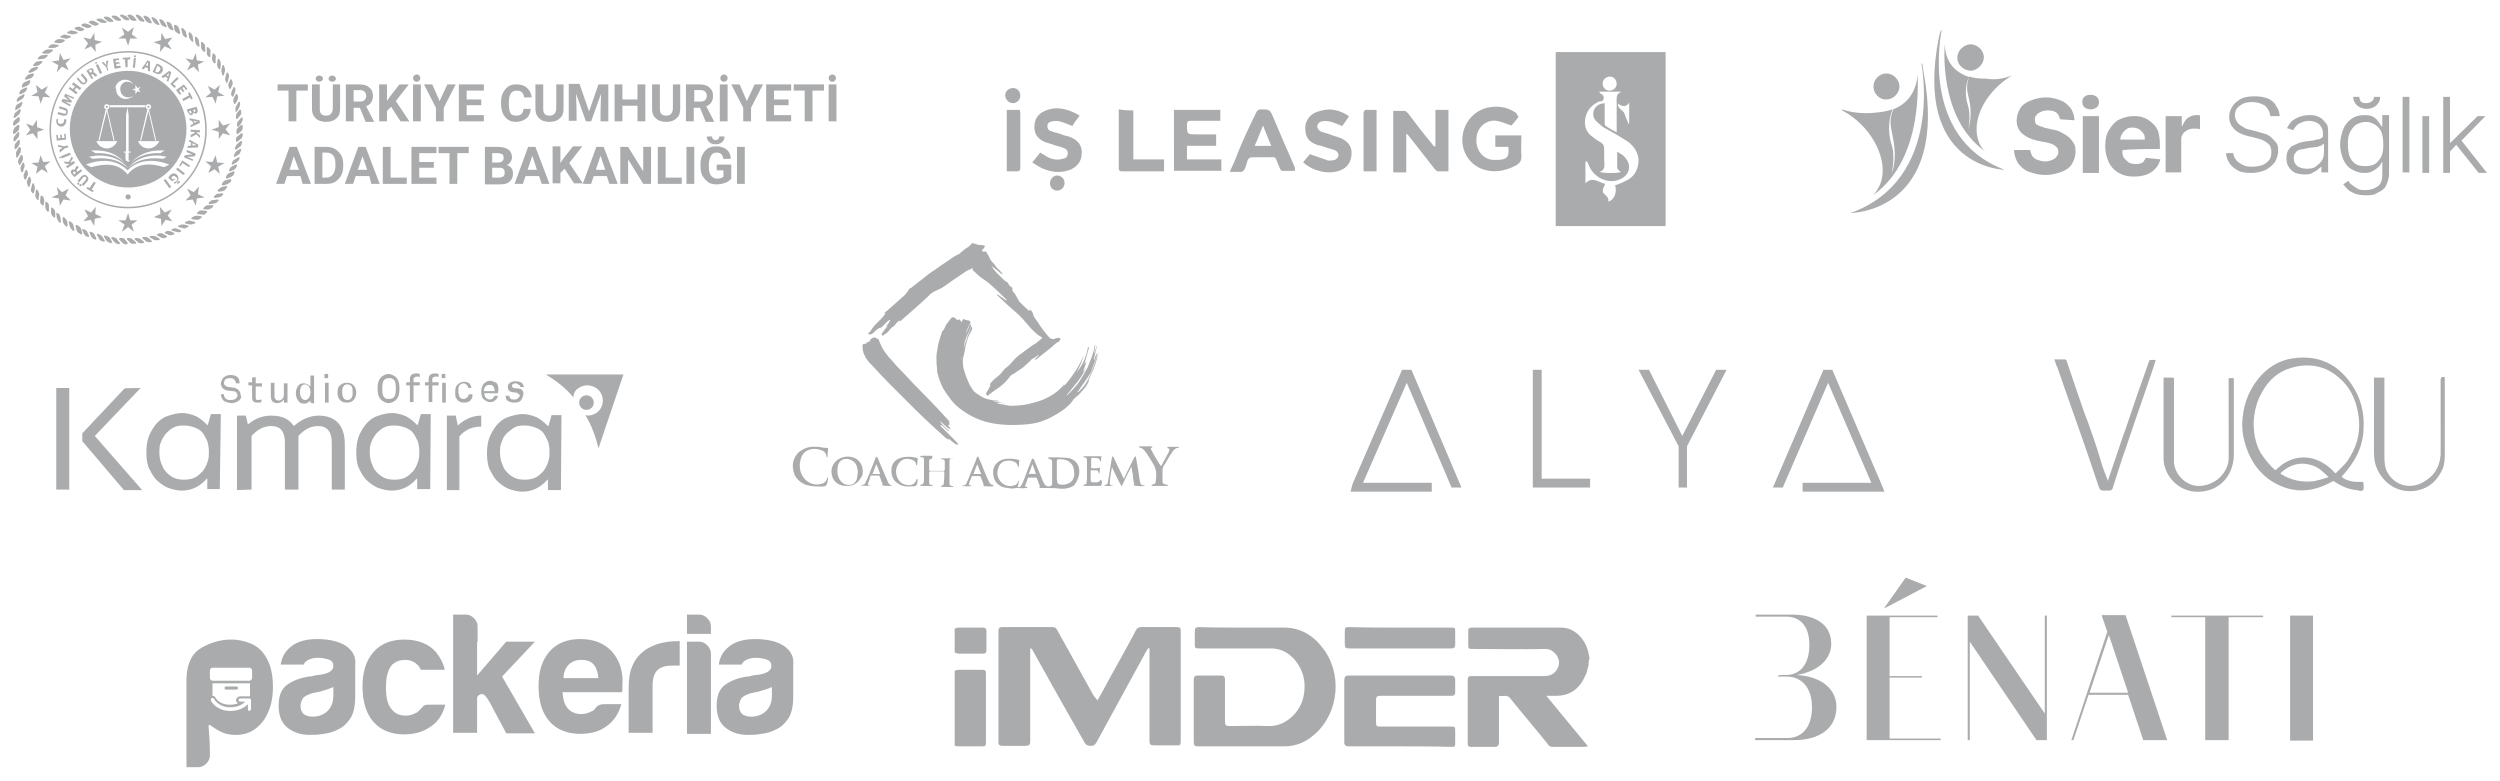 <svg version="1.1" id="katman_1" xmlns="http://www.w3.org/2000/svg" x="0" y="0" width="480" height="150" viewBox="0 0 480 150" xml:space="preserve"><style>.st0,.st1{fill:#aaabad}.st1{fill-rule:evenodd;clip-rule:evenodd}</style><path class="st0" d="M305 127.7c-.2.7-.3 1.5-.7 2.2-1.1 2.4-2.9 3.7-5.6 3.7h-1.8c2.7 3.3 5.3 6.4 8 9.7-.3 0-.5.1-.7.1h-6c-.4 0-.8-.1-1-.5-2.4-3-4.9-5.9-7.3-8.9-.6-.7-1.4-.2-2.1-.4v8.9c0 .6-.2.9-.8.9h-4.5c-.5 0-.7-.1-.7-.7v-12.2c0-.7.4-.7.9-.7h13.9c1.3 0 2.2-.7 2.6-1.8.6-1.6-.9-3.4-2.4-3.4-4.6.1-9.3 0-13.9 0-1 0-1 0-1-1v-2.4c0-.5.1-.7.7-.7h17.2c2.3 0 4.4 1.9 5.1 4.5.1.5.2.9.3 1.4-.2.4-.2.9-.2 1.3m-121.7 1.1c.2-.1.5-.2.7-.2h4.6c.6 0 .7.2.7.7v13.3c0 .5-.1.7-.6.7h-4.8c-.2 0-.4-.1-.6-.1zm0-8.1c.2-.1.5-.2.7-.2h4.7c.5 0 .7.2.7.7v3.6c0 .5-.2.7-.7.7H184c-.2 0-.5-.2-.7-.2zm27.4 13.8c1-1.7 1.8-3.3 2.7-4.9 1.6-2.9 3.2-5.7 4.7-8.6.2-.4.5-.6 1-.6h6.9c.6 0 .7.2.7.7v21.3c0 .6-.2.8-.7.7h-4.5c-.6 0-.8-.2-.8-.8v-17.8c-.1 0-.1 0-.2-.1-.1.2-.3.4-.4.6-3.2 5.8-6.3 11.6-9.5 17.4-.3.5-.5.8-1.1.8s-1-.1-1.3-.7c-3.3-5.8-6.6-11.6-9.8-17.4-.1-.2-.2-.4-.4-.6h-.2v17.8c0 .7-.2.9-.9.9h-4.4c-.5 0-.8-.1-.8-.7v-21.4c0-.5.2-.7.7-.7h9.7c.5 0 .7.2.9.6 2.3 4.2 4.7 8.4 7 12.6.3.3.5.6.7.9m27.9-14h7.6c3.2-.1 5.7 1.3 7.6 3.7 4 4.9 3.4 12.6-1.4 16.8-1.7 1.5-3.6 2.3-5.8 2.3H230c-.6 0-.8-.2-.8-.8v-12c0-.6.2-.8.8-.8h4.4c.6 0 .8.2.8.8v8.1c0 .6.2.8.8.8 2.5 0 5-.1 7.6 0 3.4.1 6.2-2.9 6.7-5.8.5-2.5 0-4.8-1.6-6.8-1.2-1.4-2.7-2.3-4.6-2.3h-13.7c-1 0-1 0-1-1.1v-2.1c0-.7.1-.9.9-.9 2.6.1 5.5.1 8.3.1m30.1 22.8H259c-.6 0-.9-.2-.9-.8v-11.9c0-.6.2-.9.9-.9h19.5c.6 0 .9.2.9.9v2.3c0 .5-.2.7-.7.7H265c-.6 0-.8.2-.8.8v4.4c0 .6.2.7.7.7h13.5c1 0 1 0 1 1v2c0 .9 0 .9-.9.9-3.3-.1-6.5-.1-9.8-.1m.1-22.8h9.7c.9 0 .9 0 .9.9v2.3c0 .6-.2.8-.8.8h-19.4c-.9 0-1-.1-1-1v-2c0-1.1 0-1.1 1.1-1.1 3.2.1 6.3.1 9.5.1m72.8 9.1h1.3c2.6 0 4.5-1.9 4.5-5.8 0-3.7-1.9-5.4-4.4-5.4h-5.9v-.4h7c3.8 0 7.5 1.5 7.5 5.6 0 2.7-2.1 5.2-6.6 6 5.1.3 7.6 3 7.6 6.1 0 4.4-3.6 6.4-8.1 6.4H337v-.4h6.2c2.8 0 4.7-2.1 4.7-5.9 0-3.9-2.1-5.9-4.9-5.9h-1.7m17.1-11.7H372v.3h-9.2v11.3h6.2v.3h-6.2v11.7h9.8v.3h-14.2zm19.4 0h2l12.8 18.8v-18.8h.4v23.9h-2l-12.8-18.9v18.9h-.4zm26.8 3.1-1.1-3.2h4.6l8 24h-4.6l-2.9-8.7H401l-2.9 8.7h-.4zm-3.4 11.7h7.4l-3.7-11.1zm22.2-14.5h-6.5v-.3h17.6v.3h-6.6v23.6h-4.5zm16.3-.3h4.4v24h-4.4zm-69.8-5.7-4-1.6-4.1 5.8v.1l8.2-4.3z"/><path class="st1" d="M50.4 125.2c-.7-.8-1.5-1.4-2.7-1.8a9.6 9.6 0 0 0-3.3-.6c-2.1 0-4.1.6-5.9 1.7q-2.7 1.65-2.7 6.3v16.5H38c.6 0 1.1-.2 1.6-.7.4-.4.7-.9.7-1.6 0-7.6-1.3-6.2 2.1-4.5.8.4 1.8.6 2.9.6 2.1 0 3.7-.8 5.1-2.5 1.3-1.7 2-3.9 2-6.7s-.6-5-2-6.7m-2.2 10.9c0 .2-.2.4-.3.4-.2 0-.3-.2-.3-.3v-1c-.6.6-1.7 1.3-3.4 1.3-1.3 0-2.3-.5-2.9-1s-.8-1-.8-1v-.2c0-.2.2-.3.3-.3s.2.1.3.2c0 0 .2.4.7.8s1.3.8 2.4.8c1.5 0 2.4-.6 2.9-1.1h-1c-.2 0-.3-.2-.3-.3 0-.2.2-.3.3-.3h1.8c.2 0 .3.2.3.4zm-2.5-1.1c-.4.2-.9.3-1.6.3-2 0-2.7-1.3-2.7-1.3-.1-.2-.2-.3-.4-.4h-.2v-2.4H48v2.5h-1.9c-.4 0-.8.4-.8.8 0 .1.2.4.4.5m2.7-4.9c0 .3-.2.6-.6.6h-6.9c-.3 0-.6-.2-.6-.6v-1.3c0-.3.2-.6.6-.6h6.9c.3 0 .6.2.6.6z"/><path class="st1" d="M43.4 131.8c-.2 0-.3.2-.3.3 0 .2.2.3.3.3h2c.2 0 .3-.2.3-.3 0-.2-.2-.3-.3-.3zm23-7.8c-1.2-.8-3.1-1.3-5.5-1.3q-3.3 0-5.1 1.5c-1.1.9-1.7 2-1.9 3.4h4.4c.2-.5.6-.8 1.1-1s1-.3 1.7-.3c.6 0 1.2.1 1.9.3s1 .6 1 1.3c0 .9-1 1.5-2.9 1.7-.4 0-.7.1-1.1.2-.3.1-.6.1-.8.1-1.7.3-3 .8-4.1 1.6s-1.6 2.1-1.6 4c0 2 .6 3.4 1.8 4.3s2.6 1.3 4.1 1.3c.8 0 1.7 0 2.7-.2 1-.1 2-.4 2.9-.9.9-.4 1.6-1.1 2.3-2.1.6-1 .9-2.4.9-4.1v-6c.2-1.7-.5-2.9-1.8-3.8m-2.4 9.6c0 1.2-.4 2.2-1.1 2.9s-1.7 1.1-2.9 1.1c-.7 0-1.3-.2-1.7-.5-.4-.4-.6-.9-.6-1.6 0-.5.2-1 .5-1.5.4-.4.9-.6 1.7-.9l1.5-.3c1.1-.3 2-.6 2.6-.9zm18.2 1.7h3.3c-.5 1.9-1.4 3.3-2.8 4.2q-2.1 1.5-5.1 1.5c-2.5 0-4.5-.8-5.9-2.4s-2.1-3.9-2.1-6.8q0-4.2 2.1-6.6c1.4-1.6 3.4-2.4 5.9-2.4 2.6 0 4.7.8 6.1 2.4.8 1 1.4 2.1 1.7 3.4h-4.6c-.2-.4-.4-.8-.7-1q-.9-.9-2.4-.9-1.35 0-2.4.9c-.8.9-1.2 2.3-1.2 4.4s.4 3.5 1.2 4.3c.6.7 1.4 1.1 2.6 1.1.7 0 1.4-.2 1.9-.5.1 0 .2-.1.4-.2l.4-.4.5-.5c.2-.4.6-.5 1.1-.5m9.4-12.1v6.5l5.6-6.5h5.5l-6.3 6.7 6.3 10.9h-5.5l-3.2-6c-.7-1.2-1.2-1.7-1.7-1.5s-.7.4-.7.8v6.6H87V118h2.4c.6 0 1.1.2 1.6.7.4.4.7.9.7 1.5v3zm25.9 1.9c-1.5-1.6-3.5-2.4-6.1-2.4-2.5 0-4.5.8-5.9 2.4q-2.1 2.4-2.1 6.6c0 3 .7 5.2 2.1 6.8s3.4 2.4 5.9 2.4q3.15 0 5.1-1.5c1.4-1 2.3-2.4 2.8-4.2H116q-.75 0-1.2.3c-.3.2-.4.4-.5.5s-.2.3-.4.4c-.1.1-.2.2-.4.2-.5.3-1.2.5-1.9.5-1.1 0-2-.4-2.6-1.1s-.9-1.7-1-3.1h11.4c0-.1.1-.2.1-.5v-.8c.2-2.5-.5-4.8-2-6.5m-9.3 5.1c0-1.1.4-2 1-2.6q.9-.9 2.4-.9 1.65 0 2.4.9c.5.6.8 1.5.9 2.6zm12.5 10.5v-8.5c0-1.7.2-3.2.7-4.3.5-1.2 1.2-2.1 2.1-2.8.8-.7 1.8-1.1 2.9-1.5 1.1-.3 2.3-.5 3.5-.5h.6v4.7H129c-1.3 0-2.2.3-2.8.9s-.9 1.6-.9 2.9v9.1zm11.1-17.5h2.4c.6 0 1.1.2 1.6.7.4.4.7 1 .7 1.6v15.4h-4.6v-17.7zm0-5.2h2.4c.6 0 1.1.2 1.6.7.4.4.7.9.7 1.6v1.4h-4.6V118zm18.7 6c-1.2-.8-3.1-1.3-5.5-1.3q-3.3 0-5.1 1.5c-1.1.9-1.7 2-1.9 3.4h4.4c.2-.5.6-.8 1.1-1s1-.3 1.7-.3c.6 0 1.2.1 1.9.3s1 .6 1 1.3c0 .9-1 1.5-2.9 1.7-.4 0-.7.1-1.1.2-.3.1-.6.1-.8.1-1.7.3-3 .8-4.1 1.6s-1.6 2.1-1.6 4c0 2 .6 3.4 1.8 4.3s2.6 1.3 4.1 1.3c.8 0 1.7 0 2.7-.2 1-.1 2-.4 2.9-.9.9-.4 1.6-1.1 2.3-2.1.6-1 .9-2.4.9-4.1v-6c.2-1.7-.5-2.9-1.8-3.8m-2.3 9.6c0 1.2-.4 2.2-1.1 2.9s-1.7 1.1-2.9 1.1c-.7 0-1.3-.2-1.7-.5-.4-.4-.6-.9-.6-1.6 0-.5.2-1 .5-1.5.4-.4.9-.6 1.7-.9l1.5-.3c1.1-.3 2-.6 2.6-.9z"/><path class="st0" d="m269.2 71-9.5 21.9-.4 1.5h15.6v-1.7h-13.2l8.4-19.2 8.6 20.1h1.9L271 71zm26.8 0h-1.7v22.6h11v-1.7H296zm27 12.7L316.6 71h-2l7.7 14.7v7.9h1.6v-7.9l7.6-14.7h-2zm23.1 10.7h15.7l-.5-1.3-9.5-22.1h-1.7l-9.7 22.6h1.9l8.7-20.1 8.3 19.2h-13.2zM170 60.2c-.1-.1-.1-.1-.2-.1.2-.2.4-.4.6-.5l2.7-2.4c.5-.4.9-.8 1.2-1.3.1-.1.1-.2.2-.3s.2-.3.4-.3c.8-.6 1.6-1.3 2.3-1.8.7-.6 1.5-1.2 2.3-1.7 1.2-.9 2.5-1.7 3.8-2.6.3-.2.5-.3.8-.4.2-.2.4-.3.6-.5.3-.3.6-.5.9-.7.4-.2.7-.5 1-.9h.2c.2.1.5.1.7.2.4.2.8.1 1.3.2.1 0 .3.1.3.1 0 .1-.1.2-.1.3-.1.2-.3.3-.4.5s0 .3.2.3h.4c.1 0 .2 0 .2.1.1.3.3.5.4.7.2.5.5 1.1.9 1.4.2.2.4.5.6.8l.9.9c.1.1.2.3.3.4l-.1.1c-.7-.6-1.4-1.2-2.1-1.7.2.2.3.4.4.6.5.7 1.2 1.3 1.8 1.9.3.3.5.5.9.7.1.1.2.1.2.3 0 .1.1.1.1.2.2.2.4.4.6.5.1.1.1.1.1.2-.1.3 0 .5.2.7.3.3.5.7.7 1.1.2.3.3.6.5.8.6.6 1.2 1.2 1.8 1.7l.1-.1c0-.1-.1-.2-.1-.2.5.2.7.6.8 1.1.1.4.4.7.6 1 .4.5.7 1.1 1.1 1.6s.7 1 1.2 1.5c.2.3.5.5.9.5.2 0 .3 0 .4-.1.3-.1.5-.2.8-.1.1 0 .1.1.2.1 0 .1 0 .2-.1.3s-.1.3-.2.3c-.4.1-.6.4-.9.6-.4.4-.8.7-1.3 1.1-.6.5-1.3 1-1.9 1.5-.1.1-.3.2-.4.3l-.1-.1c.2-.3.5-.5.7-.8v-.1c-.2.1-.3.2-.4.3-.3.2-.6.4-.8.5s-.3.3-.4.4c-.4.4-.8.7-1.2 1.1-.4.3-.8.6-1.3.9-.4.3-.7.5-1.1.7-.3.2-.4.5-.6.7-.6.7-1.3 1.4-2.1 1.9-.4.3-.9.6-1.4 1-.2.1-.3.3-.5.4-.1-.1-.2-.2-.3-.4 0-.1 0-.1.1-.2.2-.4.5-.8.7-1.3.1-.1.1-.2.1-.2h-.2c.2-.4.5-.7.8-1 .6-.5 1.3-1 1.7-1.6.2-.3.5-.6.8-.8q.6-.45 1.2-1.2c.5-.6 1.1-1.1 1.7-1.5l1.2-.9c.5-.4 1-.7 1.5-1 .4-.3.7-.6 1.1-.9.1-.2.1-.2-.1-.3-1.2-.7-2-1.7-2.8-2.6q-1.2-1.5-2.7-2.7c-.9-.8-1.8-1.6-2.7-2.5-.1-.1-.3-.1-.2-.4.6.4 1.1.8 1.7 1.2 0 0 0-.1.1-.1l-.3-.3c-.7-.7-1.4-1.4-2.2-2.1-.3-.3-.6-.5-.9-.8-.6-.5-1.3-.9-1.9-1.4-.4-.3-.7-.7-1.1-1-.2-.2-.2-.3-.1-.4l-.1-.1c-.4.2-.7.3-1.1.5-.7.5-1.5 1-2.2 1.5-.8.5-1.5 1.1-2.3 1.6-.4.3-.8.4-1.2.6-.6.3-1.2.6-1.6 1.1-.4.4-.9.8-1.4 1.3-.6.5-1.2 1.1-1.8 1.6l-2.4 2.1s-.1 0-.1.1c.1-.1.2-.2.2-.4-.4.2-.6.4-.8.7-.2.2-.3.4-.5.5s-.4.3-.6.5c-.3.4-.6.8-1.1 1l-.3.3c-.3-.3-.3-.4-.1-.6.1-.1.2-.2.3-.4.2-.3.4-.5.6-.8.1-.1.1-.1.1-.2-.1.1-.2.1-.3.2.3-.4.6-.7.8-1.2l-.1-.1c-.2.2-.5.3-.6.5l-.9.9c-.1.1-.1.1-.2.1-.4.1-.7.3-1 .6-.2.2-.4.4-.7.6-.1.1-.4.1-.5.1-.2 0-.2-.1-.2-.2l.4-.4c.1-.1.2-.2.2-.3.4-.7 1.1-1.3 1.6-1.8.7-.7.9-1 1.1-1.3"/><path class="st0" d="M167.1 65.6c-.1-.1-.1-.2-.1-.3.2-.2.5-.4.7-.5.1-.1.2 0 .2 0 .3.1.5.2.7.3.1 0 .1.1.1.1.3.8.7 1.7 1.2 2.4.2.3.5.6.7.9.5.6 1.1 1.2 1.6 1.8.7.7 1.4 1.5 2.1 2.2.7.8 1.5 1.6 2.2 2.3 1.1 1.1 2.1 2.2 3.2 3.3.8.9 1.7 1.8 2.5 2.7.1.1.1.2.1.2-.1.2-.1.3.1.4 0 0 0 .1-.1.1-.3.1-.3.1-.1.4.1.1.2.3.3.4l-.1.1c-.2-.1-.4-.2-.5-.3-.4-.3-.7-.6-1.1-1-.1-.1-.2-.1-.3-.2v.1c.3.3.5.6.8.9s.6.6.9.8l-.1.1c-.3-.2-.5-.4-.7-.6l-.5-.5c-.1-.1-.2-.1-.3-.1 0 .1 0 .2.1.3l1.1 1.1 1.5 1.5c.3.3.5.5.7.8-.2.1-.4.1-.5 0-.3-.2-.5-.4-.8-.6-.2-.2-.4-.4-.7-.5.1.1.1.2.1.2v.1c-.2-.2-.3-.3-.5-.4-.7-.6-1.4-1.3-2.1-1.9-1.3-1.2-2.6-2.4-3.8-3.6l-5.3-5.3c-.6-.7-1.3-1.3-1.9-2-.5-.6-1.1-1.2-1.6-1.7-.5-.6-1-1.3-1.2-2.2-.1-.4-.1-.7-.1-1.1 0-.2.2-.3.5-.3.2 0 .3 0 .3-.2 0-.1.1-.1.2-.1.3-.2.4-.1.5-.1m41.7 8.1c-.2.3-.4.7-.7 1s-.5.6-.8.9l-.8.8c1.1-1.3 2.1-2.6 2.8-4.1.8-1.5 1.3-3.1 1.6-4.7-.1.1-.1.3-.1.4-.3.7-.5 1.5-.8 2.3q-.45 1.35-1.2 2.7c-.4.8-1 1.6-1.7 2.2-.1.1-.1.1-.2.1 0-.1 0-.2.1-.2.5-.7.9-1.3 1.4-2 .4-.6.8-1.1 1.1-1.7.4-1.1.8-2.3 1.2-3.4-.1 0-.1-.1-.1-.1-.1.1-.1.2-.2.3-.1.3-.2.5-.2.7 0 .1-.1.1-.1.1h-.1c.2-.8.4-1.7.6-2.5h-.1l-.3 1.2h-.1c.1-.5.1-1 .2-1.5-.1 0-.1.1-.1.1-.1.5-.2.9-.3 1.4-.3 1-.7 1.9-1.1 2.9-.5.9-1 1.8-1.6 2.7s-1.4 1.7-2.2 2.5c-.1.1-.2.1-.3.2.7-.9 1.4-1.7 2.1-2.6s1.3-1.8 1.7-2.8c-.2.2-.3.5-.4.7 0 0-.1 0-.1-.1.2-.6.4-1.1.6-1.7h-.1c-.1.2-.2.3-.2.4h-.1c.3-1.1.6-2.2.9-3.2h-.1l-.1-.1c-.3 1.8-1 3.5-2.2 4.9.6-1.1 1.1-2.2 1.4-3.3-.9 2.1-2.2 4.1-3.7 5.8-.1-.1-.1-.1-.1-.2-.1.1-.1.1-.1.2-.7.7-1.4 1.4-2.3 1.9-1.1.7-2.2 1.1-3.4 1.4-.6.2-1.2.3-1.7.4-.7.1-1.4.2-2.2.2-.8.1-1.7-.2-2.5-.3-.2-.1-.4-.1-.7-.2v-.1c.5.1 1.1.1 1.6.2-.8-.2-1.7-.3-2.6-.6.5.1.9.1 1.4.2V77c-.2-.1-.5-.1-.7-.1-.7-.1-1.5-.2-2.2-.5-.4-.2-.9-.5-1.3-.8-.3-.2-.6-.4-.8-.7-.3-.5-.6-.9-.8-1.4-.3-.7-.6-1.4-.8-2.1-.3-.8-.4-1.7-.3-2.6.2-.8.4-1.6.5-2.5.2-.5.3-1.1.5-1.6s.5-.9.7-1.4c.1-.2.1-.4-.1-.6-.9 2.1-1.6 4.3-1.9 6.5 0-.2 0-.5.1-.7.2-.9.4-1.8.5-2.7.1-.4.2-.8.4-1.2.3-.6.5-1.2.8-1.8.1-.2.1-.3-.1-.5-.2.3-.3.5-.4.8-.2.4-.4.8-.5 1.2.1-.3.1-.5.2-.8.2-.5.4-.9.7-1.4.1-.2 0-.4-.2-.5-.1-.1-.3-.1-.4-.1-.2-.1-.5-.1-.6-.2-.2-.1-.2-.1-.3.2-.1.1-.1.2-.2.4-.1-.2-.2-.4-.3-.5s-.2-.1-.2-.1c-.1.1-.2.2-.3.2-.1-.2-.3-.3-.4-.4-.2-.2-.6-.3-.8 0l-.9 1.2c-.3.4-.3.9-.7 1.2-.1.1-.2.3-.2.4-.3 1-.7 2-.8 3.1-.1.5-.2 1-.2 1.5 0 .7 0 1.4.1 2.1 0 .5 0 .9.2 1.4q.3 1.2.9 2.4c.5.9 1.1 1.7 1.7 2.5.6.7 1.3 1.4 2.1 1.9.8.6 1.7 1.1 2.6 1.5 1.1.5 2.2.8 3.3 1q1.8.3 3.6.3c1.8 0 3.7-.1 5.4-.6.8-.3 1.7-.6 2.5-1.1 1.1-.6 2.1-1.2 3-2.1.3-.3.5-.5.7-.8.1-.1.1-.2.2-.3l.9-.9c.7-.9 1.4-1.8 2-2.8.2-.2.2-.5.3-.7 0 0-.1 0-.1-.1 0 .8-.2 1.2-.4 1.5m-51.9 19.7q-1.05 0-2.1-.3c-1.1-.4-1.9-1.1-2.3-2.1-.3-.9-.4-1.8-.1-2.7.3-.8.8-1.5 1.6-1.9.9-.6 2-.7 3.1-.6.6.1 1.2.2 1.7.2.2 0 .2 0 .2.3-.1.4-.1.9-.1 1.3 0 .1-.1.2-.1.3-.1-.1-.1-.2-.1-.3-.1-.4-.3-.8-.6-1-1.1-.5-2.2-.6-3.3 0-.6.4-.9.9-1.1 1.7-.2.7-.2 1.4 0 2.2.4 1.5 1.8 2.7 3.5 2.5.4-.1.7-.1 1-.3q.45-.3.6-.9c0-.1.1-.1.1-.2 0 .1.1.2.1.2-.1.4-.1.7-.2 1.1-.1.2-.2.3-.3.4-.5.2-1.1.1-1.6.1m66-3.9c.1-.1.1-.2.2-.3.4-.8.9-1.6 1.3-2.4.1-.1.1-.3.1-.4.1-.2 0-.3-.2-.3-.1 0-.1-.1-.2-.1v-.1c.1 0 .2-.1.2-.1h1.9c.1 0 .1.1.2.1-.1.1-.1.1-.2.1-.5 0-.7.3-1 .6-.5.7-.9 1.4-1.3 2.1-.2.3-.3.5-.5.8-.1.2-.2.5-.2.7v2.3c0 .3.2.4.5.5.2 0 .4.1.6.1v.1c-.1 0-.2.1-.3.1h-2.6c-.1 0-.2 0-.3-.1v-.1c.1 0 .2-.1.2-.1.5-.1.5-.1.6-.6.1-.8.2-1.7-.1-2.5-.1-.4-.4-.8-.6-1.2-.4-.6-.7-1.2-1.1-1.7-.2-.3-.4-.6-.7-.8-.2-.2-.4-.2-.6-.3-.1 0-.1-.1-.2-.1.1-.1.1-.1.2-.1h2.3c.1 0 .1.1.2.1l-.1.1c-.3.1-.3.2-.2.4.2.4.4.7.6 1.1l.9 1.5c.2.3.3.4.4.6m-5.3 3.7c.2-.2.2-.3.1-.5-.1-.5-.2-1.1-.2-1.6l-.3-1.5c-.6 1.2-1.2 2.4-1.8 3.7h-.1c-.7-1.2-1.2-2.4-1.8-3.6-.1.4-.1.7-.2 1.1-.1.6-.2 1.2-.2 1.8-.1.5 0 .5.5.6h.2c-.1.1-1.6.2-1.8 0 .1 0 .1-.1.2-.1.3-.1.4-.1.5-.4.1-.8.3-1.6.4-2.5.1-.8.3-1.6.4-2.4 0-.1.1-.1.1-.2.1.1.2.1.2.2.3.6.6 1.3.9 1.9s.7 1.4 1 2.1c0 .1.1.1.1.1.3-.6.5-1.1.8-1.7.4-.7.7-1.5 1.1-2.2.1-.1.1-.2.1-.2l.2-.2c.1.1.1.1.1.2.1.6.2 1.1.3 1.7.2 1 .3 2.1.5 3.1.1.4.2.5.7.6.1 0 .2 0 .2.1-.4.1-1.7 0-2.2-.1m-34.7-5.3c-.1 0-.2.1-.2.1-.2 0-.3.1-.4.4V93c.1.2.2.3.4.3.1 0 .3 0 .4.1-.1 0-.1.1-.2.1h-2c-.1 0-.1 0-.2-.1v-.1c.1 0 .2-.1.2-.1.2 0 .3-.2.3-.3 0-.4.1-.8.1-1.2v-1c0-.1-.1-.2-.2-.2h-2.5c-.1 0-.2.1-.2.2v1.9c0 .4.1.5.5.5h.2v.1c-.1 0-.1.1-.2.1h-2c-.1 0-.1 0-.2-.1v-.1c.1 0 .2-.1.3-.1q.3 0 .3-.3c0-.1.1-.2.1-.3v-4.2c0-.3-.1-.4-.3-.4h-.2c-.1 0-.1 0-.2-.1v-.1c.1 0 .1-.1.2-.1h1.9c.1 0 .1 0 .2.1v.4c-.1 0-.2.1-.2.1-.3.1-.4.1-.4.4v1.7c0 .1.1.2.2.2h2.6c.1 0 .2-.1.2-.2v-1.6c0-.3-.2-.4-.4-.4-.1 0-.2 0-.3-.1V88h2.2zm-6.7 4.1v.2c-.1.3-.1.5-.1.7-.1.2-.2.3-.3.4-.4.1-.9.1-1.4.1-.7 0-1.3-.1-1.9-.5-.5-.3-.9-.7-1.1-1.2-.3-.7-.3-1.3-.2-2 .2-.8.7-1.4 1.5-1.7.7-.3 1.4-.3 2.1-.3.4.1.8.1 1.2.2.1 0 .2.1.2.1 0 .4-.1.8-.1 1.2 0 .1-.1.1-.1.2 0-.1-.1-.2-.1-.2-.1-.5-.3-.7-.7-.9-.6-.2-1.2-.3-1.7-.1s-.9.6-1.2 1.2-.3 1.2-.2 1.7c.2 1 .9 1.9 2 2 .4.1.9.1 1.3-.2.3-.2.4-.4.5-.7 0-.1.1-.1.1-.2zm35.4.2c0 .1.1.1 0 .2 0 .2-.1.4-.1.6-.1.3-.1.3-.4.3h-2.8c-.1 0-.2 0-.3-.1v-.1c.1 0 .2-.1.3-.1q.3 0 .3-.3c0-.2.1-.5.1-.7v-3.6c0-.5-.1-.5-.5-.6-.1 0-.1-.1-.2-.1v-.1h3.5c-.1.3-.1.7-.1 1h-.1c0-.1-.1-.1-.1-.2-.1-.2-.2-.4-.4-.4-.4-.1-.8-.1-1.2-.1 0 .1-.1.1-.1.2v1.6c0 .2.1.2.2.2h.9c.2 0 .4-.1.6-.1 0 .3-.1.7-.1 1.1h-.1c0-.1-.1-.1-.1-.2-.1-.3-.1-.4-.4-.4h-1.1v1.8c0 .4.1.5.5.5h.8c.3-.1.5-.2.5-.5.3.3.3.2.4.1q-.15 0 0 0m-4.4-2.1c-.1-.7-.4-1.3-1-1.7-.4-.3-.9-.5-1.5-.5-1.1-.1-2.2-.1-3.3-.1-.1 0-.1.1-.2.1v.1c.1 0 .1 0 .2.1.1 0 .2 0 .3.1.2.1.3.2.3.4v4.2c0 .4-.1.5-.6.6-.4 0-.7-.2-.9-.5l-.3-.6c-.5-1.2-.9-2.3-1.4-3.4-.1-.3-.2-.5-.3-.7l-.2-.2-.2.2c-.3.7-.6 1.5-.9 2.3-.3.7-.5 1.4-.8 2.1l-.3.6c-.2.3-.4.4-.7.3.1-.4.2-.8.2-1.2h-.1c-.1.1-.1.2-.1.3-.2.5-.6.6-1.1.7-1.3.2-2.4-.7-2.7-1.8-.2-.6-.1-1.2.1-1.7.2-.7.7-1.2 1.4-1.3.5-.1 1-.1 1.5.1s.7.4.8.9c0 .1.1.1.1.2l.1-.1c0-.4.1-.8.1-1.2 0-.1-.1-.1-.1-.1-.8-.2-1.6-.3-2.5-.2-.7.1-1.3.4-1.7.8-.6.6-.8 1.3-.7 2.2.1 1.2.8 2 1.8 2.4.6.2 1.2.2 1.8.3.4 0 .8-.2 1.3-.1s1 0 1.5 0c.1 0 .1-.1.2-.1l-.1-.1c-.4 0-.5-.2-.3-.5.2-.4.3-.7.4-1.1.1-.1.1-.2.2-.2h1.4c.1 0 .2.1.2.2.2.4.3.9.5 1.3.1.2.1.3-.1.4.1.1.2.1.2.1h1.5c.7 0 1.3 0 2 .1.5 0 .9.1 1.4 0 .6-.1 1.3-.3 1.7-.7.8-1.2 1-2.1.9-3m-9.7.9c.3-.6.5-1.3.7-1.9.3.7.5 1.3.7 1.9zm8.6.8c-.2.6-.6.9-1.2 1.1-.5.2-1.1.2-1.5.1-.2-.1-.4-.2-.4-.4s-.1-.5-.1-.7v-3.4c0-.2.1-.3.2-.3.7-.1 1.5 0 2.1.4s1 1.1 1 1.8c.1.5.1 1-.1 1.4m-40.5-1.9c-.2-.9-.7-1.6-1.6-2-.7-.3-1.5-.3-2.2-.1s-1.3.6-1.7 1.2c-.5.8-.6 1.6-.3 2.5.1.4.3.7.6 1 .6.6 1.3.8 2.2.8.6 0 1.1-.1 1.6-.4s.8-.7 1.1-1.2c.4-.5.4-1.1.3-1.8m-1.1 2.1c-.3.8-.9 1.2-1.8 1.1-.7-.1-1.2-.5-1.6-1.2-.4-.8-.4-1.7-.2-2.6.3-1 1.2-1.4 2.2-1.1q1.35.45 1.5 1.8c.1.3.1.5.1.7-.1.4-.1.9-.2 1.3m26.2 1.1c-.3 0-.5-.1-.7-.4s-.3-.7-.5-1c-.5-1.1-.9-2.3-1.4-3.4-.1-.2-.2-.4-.2-.5q-.15-.3-.3 0c-.1.2-.2.3-.2.5-.4.9-.7 1.8-1.1 2.7-.2.6-.5 1.2-.7 1.7-.1.3-.3.5-.7.5-.1 0-.1 0-.2.1.2.1 1.8.1 1.9 0-.1 0-.1 0-.2-.1-.4 0-.4-.1-.3-.5s.3-.7.4-1.1c.1-.1.1-.2.2-.2h1.4c.1 0 .2.1.2.2.2.4.3.8.5 1.3.1.2.2.3-.1.4.6.1 1.3.1 1.9.1v-.1c.2-.1.2-.2.1-.2m-3.8-2.1c.2-.6.5-1.3.7-1.8h.1c.2.6.4 1.2.7 1.8zm-16.4 1.6c-.4-.9-.8-1.9-1.2-2.8-.3-.6-.5-1.3-.8-1.9-.1-.1-.1-.2-.2-.2l-.2.2c-.3.8-.6 1.6-.9 2.3-.3.8-.6 1.6-1 2.4-.1.3-.3.5-.7.5-.1 0-.1 0-.2.1.2.1 1.8.1 1.9 0h-.2c-.3 0-.4-.2-.3-.5.2-.4.3-.8.4-1.2.1-.1.1-.2.2-.2h1.4c.1 0 .2.1.2.2.2.4.3.9.5 1.3.1.2.1.3-.1.4.6.1 1.3.1 1.9.1v-.1c-.2 0-.5-.2-.7-.6m-3-1.6c.3-.6.5-1.3.7-1.8h.1c.2.6.5 1.2.7 1.8zm282.1.5.3.3c1 .6 2.2.8 3.5.7.3 0 .4.1.4.4 0 .4.1 1-.1 1.2-.3.3-.8.1-1.2 0-1.5-.1-2.8-.7-4.1-1.5-.3-.3-.4-.3-.9 0-3.1 1.7-6.4 2.1-9.6.7-3.8-1.6-6-4.8-7-8.7-.3-1-.4-2.2-.4-3.2.1-3.2 1-6.1 3.1-8.7 1.7-2.1 3.9-3.5 6.6-3.9 4.8-.7 8.6 1 11.3 5 1.7 2.5 2.5 5.3 2.3 8.5-.1 3.5-1.6 6.4-4.2 9.2 0-.2.1-.2 0 0m-12.7-1.2.4-.4c2.5-2.3 6-2.9 9.2-.7.6.4 1.2.9 1.7 1.5.1.1.3.3.4 0 .7-.7 1.5-1.4 2.1-2.2 1.7-2.5 2.5-5.1 2.2-8.1-.3-2.9-1.3-5.6-3.5-7.6-2.6-2.5-5.9-3.2-9.4-2.2-2.5.7-4.4 2.3-5.7 4.7-1 1.7-1.5 3.7-1.6 5.8 0 2.1.3 3.9 1.3 5.8.8 1.2 1.7 2.4 2.9 3.4m10.2 1.3q0-.15 0 0c-1-.9-1.8-1.8-3-2.2-2.3-.8-4.3-.3-6.1 1.3-.3.3-.1.3.1.4 2 1.2 3.9 1.5 6.1 1.3 1-.2 2-.5 2.9-.8m-33.2-22.5c-.1.4-.3.9-.4 1.3-1.7 5.1-3.5 10.1-5.2 15.2-.9 2.5-1.7 5.1-2.5 7.6-.3 1-.3 1-1.4 1-1.2 0-1.2 0-1.6-1.2-2.5-7.6-5.2-14.9-7.8-22.5-.3-.4-.3-.9-.6-1.5h2.1c.1 0 .3.3.3.3.7 2.2 1.5 4.4 2.2 6.5.6 1.7 1.2 3.6 1.9 5.3.8 2.3 1.6 4.5 2.3 6.9.4 1.4.9 2.8 1.5 4.3.1-.1.1-.3.1-.3 1.2-3.4 2.3-6.9 3.5-10.2 1.4-4.2 2.8-8.2 4.3-12.4.1-.3.3-.3.4-.3zm1.5 3.4h1.7c.3 0 .3.1.3.3v15.8c0 2.1 1.9 4.5 4.5 4.7 2.9.1 5.3-1.9 5.9-4.4.1-.4.1-.9.1-1.4V72.6h1v14.6c0 3.7-2.2 6.3-5.1 7-4.1 1-7.2-1.5-8.1-4.4-.3-.7-.3-1.5-.3-2.3zm40.4 0h2v15.3c0 1 .1 2.2.7 3.1 1.4 2.3 4.2 3.1 6.7 1.7 2.2-1.2 3.2-2.9 3.4-5.3V73c0-.6.3-.7.7-.6.1 0 .1.1.1.3v14.2c0 1 0 2.1-.4 3.1-1 2.2-2.5 3.7-5 4.2-4.2.7-7-2.1-7.9-5-.3-.9-.3-2-.3-2.9zM46 76.8c-.3.3-.9.6-1.5.6-.7 0-1.2-.3-1.5-.4-.3-.3-.6-.8-.6-1.3h.6c0 .3.1.6.3.8.3.3.7.3 1 .3.4 0 .8-.1 1-.3.1-.1.3-.3.3-.6 0-.4-.3-.8-.9-.8l-.9-.1c-.8-.1-1.4-.6-1.4-1.4 0-.3.3-.8.4-1 .3-.3.8-.6 1.4-.6s1 .1 1.4.4c.3.3.4.7.4 1.2h-.7c0-.3-.1-.4-.3-.7-.3-.3-.6-.3-.9-.3s-.7.1-.9.3c0 .1-.2.4-.2.6 0 .4.3.7.8.8.3 0 .6.1.9.1.9.1 1.5.7 1.5 1.5.3.3 0 .6-.2.9m3.4.5c-.8 0-1-.4-1-1V74h-.7v-.6h.7v-.9l.7-.1v1.2h1.2v.6h-1.2v2.2c0 .3.1.4.4.4s.7-.1.7-.1v.4c-.1.2-.2.2-.8.2m5.1 0v-.6c-.3.4-.7.7-1.2.7-.9 0-1.3-.4-1.3-1.4v-2.5h.7V76c0 .6.3.9.8.9.3 0 .4-.1.7-.3.3-.3.3-.7.3-1v-2h.7v3.7zm5.1 0v-.4c-.3.3-.7.6-1.2.6-.4 0-.8-.1-1-.4-.3-.3-.6-.9-.6-1.6s.3-1.3.6-1.6.6-.3 1-.3.9.3 1.2.6v-2.1h.7v5.4zm-.4-3.2c-.1-.1-.3-.3-.6-.3-.8 0-1 .8-1 1.5s.3 1.5 1 1.5c.3 0 .4-.1.6-.3.3-.3.4-.7.4-1.2 0-.2-.1-1-.4-1.2m3.1-1.6v-.7h.7v.8h-.7zm.1 4.8v-3.8h.7v3.8zm5.4-.4c-.3.3-.7.4-1.2.4s-.9-.1-1.2-.4c-.4-.3-.6-.9-.6-1.5s.1-1.2.6-1.5c.3-.3.7-.4 1.2-.4s.9.1 1.2.4c.4.3.6.9.6 1.5 0 .4-.1 1-.6 1.5m-.4-2.8c-.1-.1-.3-.3-.7-.3-.3 0-.6.1-.7.3-.3.3-.3.7-.3 1.2 0 .4.1.9.3 1.2.1.1.3.3.7.3.3 0 .6-.1.7-.3.3-.3.3-.7.3-1.2s0-1-.3-1.2m8.6 2.7c-.3.3-.9.6-1.4.6s-1-.3-1.4-.6c-.6-.6-.7-1.4-.7-2.2s.1-1.6.7-2.2c.3-.3.9-.6 1.4-.6s1 .3 1.4.6c.6.6.7 1.4.7 2.2s-.1 1.6-.7 2.2m-.4-3.9c-.3-.3-.6-.3-.9-.3s-.7.1-.9.3c-.4.4-.4 1.2-.4 1.7 0 .6 0 1.3.4 1.7.3.3.6.3.9.3s.7-.1.9-.3c.4-.4.4-1.2.4-1.7 0-.6 0-1.3-.4-1.7m4.4-.6c-.3 0-.6.3-.6.4v.7h1.2v.6h-1.2v3.2h-.7V74H78v-.6h.7v-.7c0-.6.4-1 1.2-1 .3 0 .4 0 .7.1v.6c-.2-.1-.3-.1-.6-.1m3.6 0c-.3 0-.6.3-.6.4v.7h1.2v.6H83v3.2h-.7V74h-.7v-.6h.7v-.7c0-.6.4-1 1.2-1 .3 0 .4 0 .7.1v.6c-.2-.1-.4-.1-.6-.1m1.2.2v-.7h.7v.8h-.7zm.1 4.8v-3.8h.7v3.8zm5.4-.4c-.3.3-.7.4-1.2.4-.7 0-1.2-.3-1.4-.7-.3-.3-.3-.7-.3-1.3s.1-1 .3-1.3c.3-.3.7-.7 1.4-.7.4 0 .8.1 1 .3.3.3.4.6.4.9h-.6c0-.3-.1-.4-.3-.6-.1-.1-.3-.3-.6-.3s-.4.1-.7.3c-.3.3-.3.7-.3 1.2 0 .4.1.9.3 1.2.1.1.3.3.7.3.3 0 .4-.1.7-.3.1-.1.3-.3.3-.6h.7c.1.6-.2 1-.4 1.2m5.3-1.4H93c0 .3.1.7.3.9.1.1.4.3.7.3s.6-.1.7-.3c.1-.1.1-.3.3-.4h.6c0 .3-.3.7-.6.9-.3.3-.6.3-.9.3-.6 0-.9-.3-1.3-.6-.3-.3-.4-.9-.4-1.4s.1-.8.3-1.3c.3-.4.8-.8 1.4-.8.4 0 .9.3 1.2.4.3.3.4.8.4 1.4zm-.9-1.3c-.1-.3-.4-.3-.8-.3-.7 0-1 .6-1 1.2H95c-.1-.4-.1-.8-.3-.9m5.3 2.7c-.3.3-.7.4-1.3.4-.4 0-.9-.1-1.3-.4-.3-.3-.3-.6-.3-.9h.7c0 .3.1.4.3.6.1.1.4.1.7.1s.4 0 .7-.3c.1-.1.3-.3.3-.4 0-.3-.3-.4-.6-.6l-.8-.1c-.6-.1-.9-.4-.9-1 0-.3.1-.6.3-.7.3-.3.7-.4 1.2-.4s.9.1 1.3.4c.1.3.3.4.3.7h-.7c0-.3-.1-.3-.3-.4-.1-.1-.3-.3-.6-.3-.1 0-.3 0-.4.1-.3.1-.3.3-.3.4 0 .3.3.4.4.4.2 0 .4.1.9.1.6.1.9.4.9 1-.1.8-.4 1.1-.5 1.3m-86.7-2.4V94h-2.5V74.5zm13.7 0-8.8 9.2 9.1 10.4h-3.5l-8-9.4v-1.5l8.1-8.6c-.1-.1 3.1-.1 3.1-.1m18.5 19.6V79.8h1.7l.4 1.7c1.4-1.2 2.9-1.7 4.5-1.7 2.1 0 3.5.7 4.3 2 1.5-1.3 3.1-2 4.8-2 3.2 0 5 1.9 5 5.4V94h-2.5v-9c0-2.1-.9-3.2-2.6-3.2-1.4 0-2.6.6-3.8 1.9V94h-2.6v-9c0-2.2-.9-3.2-2.6-3.2-1.4 0-2.6.6-3.8 1.9V94zm-3.3-.2h-2.4v-2h-.1c-1.3 1.5-2.9 2.3-4.8 2.3-1 0-2-.3-2.8-.6-.8-.4-1.5-.9-2.2-1.6-.6-.7-1-1.5-1.4-2.3-.3-.9-.4-1.9-.4-2.8 0-1 .1-2 .4-2.9s.8-1.7 1.4-2.5c.6-.7 1.3-1.3 2.2-1.6s1.9-.6 2.9-.6c.9 0 1.9.3 2.6.6.8.4 1.5 1 2.2 1.7h.1l.6-2.1h1.9zm-7-12.2c-.7 0-1.4.1-1.9.4-.6.3-1 .7-1.5 1.2-.3.4-.7 1-.9 1.6-.3.6-.3 1.3-.3 1.9 0 .7.1 1.4.3 2 .3.7.4 1.2.9 1.7.3.4.9.9 1.5 1.2s1.3.4 2 .4c.8 0 1.5-.1 2.1-.4s1-.7 1.5-1.2c.3-.4.7-1 .9-1.7.3-.7.3-1.3.3-2.1 0-.7-.1-1.4-.3-2-.3-.6-.6-1.2-.9-1.6s-.9-.8-1.5-1c-.8-.3-1.4-.4-2.2-.4m47.4 12.2h-2.5v-2H80c-1.3 1.5-2.9 2.3-4.8 2.3-1 0-2-.3-2.8-.6-.8-.4-1.5-.9-2.2-1.6-.6-.7-1-1.5-1.4-2.3-.3-.9-.4-1.9-.4-2.8 0-1 .1-2 .4-2.9s.8-1.7 1.4-2.5c.6-.7 1.3-1.3 2.2-1.6.8-.3 1.9-.6 2.9-.6.9 0 1.9.3 2.6.6.8.4 1.5 1 2.2 1.7h.1l.6-2.1h1.9zm-7-12.2c-.7 0-1.4.1-1.9.4-.6.3-1 .7-1.5 1.2-.3.4-.7 1-.9 1.6-.3.6-.3 1.3-.3 1.9 0 .7.1 1.4.3 2 .3.7.4 1.2.9 1.7.3.4.9.9 1.5 1.2s1.3.4 2 .4c.8 0 1.5-.1 2.1-.4s1-.7 1.5-1.2c.3-.4.7-1 .9-1.7.3-.7.3-1.3.3-2.1 0-.7-.1-1.4-.3-2-.3-.6-.6-1.2-.9-1.6s-.9-.8-1.5-1c-.8-.3-1.4-.4-2.2-.4m32.1 12.4h-2.5v-2h-.1c-1.3 1.5-2.9 2.3-4.8 2.3-1 0-2-.3-2.8-.6-.8-.4-1.5-.9-2.2-1.6-.6-.7-1-1.5-1.4-2.3-.3-.9-.4-1.9-.4-2.8 0-1 .1-2 .4-2.9s.8-1.7 1.4-2.5c.6-.7 1.3-1.3 2.2-1.6.8-.3 1.9-.6 2.9-.6.9 0 1.9.3 2.6.6.8.4 1.5 1 2.2 1.7h.1l.6-2.1h1.9zm-7.1-12.4c-.7 0-1.4.1-1.9.4-.4.3-1 .7-1.5 1.2-.4.4-.7 1-.9 1.6-.3.6-.3 1.3-.3 1.9 0 .7.1 1.4.3 2 .3.7.4 1.2.9 1.7.3.4.9.9 1.5 1.2s1.3.4 2 .4c.8 0 1.5-.1 2.1-.4s1-.7 1.5-1.2c.3-.4.7-1 .9-1.7.3-.7.3-1.3.3-2.1 0-.7-.1-1.4-.3-2-.3-.6-.6-1.2-.9-1.6s-.9-.8-1.5-1c-.8-.3-1.4-.4-2.2-.4M85.8 94.1V79.8h1.7l.4 1.9c1.3-1.2 2.8-1.9 4.5-1.9v2.1c-1.7 0-3.1.6-4.2 1.9v10.3zm25.3-19.6c1.3-.9 3.1-.6 4.1.7.9 1.3.7 3.1-.7 4.1-.7.4-1.4.6-2.1.4 1.2 2 2 4.2 2.5 6.4l4.8-14.2h-14.9c2 1.2 3.7 2.5 5.3 4.4 0-.7.3-1.4 1-1.8"/><circle class="st0" cx="112.6" cy="77.3" r="1.4"/><path class="st1" d="M359.6 37.5c.8-.8 1.4-1.9 1.7-3.1 1-4.5-2.3-10.4-7.6-13.2V21c1.7.6 3.6.8 5.6.7 1.5-.1 2.9-.3 4.1-.7-.7 1.4-1 4.1-.3 6.5.9 2.5.1 5.8.1 5.9 1.2-3.6.3-6.5-.1-8.7s.4-3.6.4-3.6V21c2.9-1.2 4.5-3.5 4.7-7-.2-.1 1.7 16.2-8.6 23.5"/><path class="st0" d="M359.7 16.6c0-1.4 1.2-2.5 2.5-2.5s2.5 1.2 2.5 2.5-1.2 2.5-2.5 2.5c-1.3.1-2.5-1.1-2.5-2.5"/><path class="st1" d="M386.3 14.5c-4.7 2.8-7.6 7.9-6.6 12 .3 1.2.8 2 1.5 2.6-9.2-6.4-7.8-20.6-7.8-20.6.1 3.2 1.7 5.3 4.7 6.3-.7 1-.9 3.4-.3 5.3.7 2.1.1 4.7.1 4.8.9-3.1.3-5.2-.1-7-.4-1.7.3-3.1.3-3.1v-.1c.9.3 2 .4 3.2.4 1.8.3 3.4 0 5-.6"/><path class="st0" d="M375.8 11.1c0-1.4 1.2-2.5 2.5-2.6 1.4 0 2.6 1.2 2.6 2.5s-1.2 2.5-2.5 2.6c-1.4-.1-2.6-1.1-2.6-2.5"/><path class="st1" d="M372.8 5.8s-4.5 20.6 12.1 26.8c0 0-17.7-.3-12.6-25.6.4-1.6.5-1.2.5-1.2"/><path class="st1" d="M368.9 12.2s4.5 22.2-13.6 28.7c0 0 19.1 0 14-27.2-.2-1.9-.4-1.5-.4-1.5m-5.5 8.3-.1.3c-.1 0-.1 0-.1.1.1-.2.2-.2.2-.4m14.7-5.8q0 .15 0 0c0 .1 0 0 0 0"/><path class="st0" d="M395.5 22.9c-.1-.6-.3-1-.7-1.3s-1-.4-1.7-.4c-.4 0-.9.1-1.3.3s-.6.3-.8.6c-.3.3-.3.6-.3.8s0 .4.1.7.3.3.4.4c.3.1.4.3.8.3.3.1.6.3.9.3l1.3.3c.7.1 1.2.3 1.7.6.6.3 1 .6 1.4.9.3.3.7.8.9 1.2.3.4.3 1 .3 1.6 0 .9-.3 1.6-.7 2.3s-1.2 1.2-2 1.5-1.9.6-3.1.6-2.2-.3-3.1-.6-1.5-.9-2.1-1.6c-.4-.7-.8-1.6-.8-2.6h3.1c0 .4.3.9.4 1.2.3.3.6.6 1 .7s.9.3 1.4.3c.4 0 1-.1 1.4-.3.3-.1.7-.3.9-.7.3-.3.3-.6.3-.9s-.1-.6-.3-.8c-.3-.3-.4-.4-.8-.6-.3-.1-.8-.3-1.4-.4l-1.6-.3c-1.3-.3-2.2-.8-2.9-1.4-.7-.7-1-1.5-1-2.5 0-.9.3-1.6.7-2.3s1.2-1.2 2-1.5 1.7-.6 2.9-.6 2.1.3 2.9.6 1.4.9 1.9 1.5c.4.7.7 1.4.7 2.3zm5.9-1.9c-.4 0-.8-.1-1.2-.4-.3-.3-.4-.7-.4-1 0-.4.1-.8.4-1 .3-.3.7-.4 1.2-.4.4 0 .8.1 1.2.4.3.3.4.7.4 1s-.1.8-.4 1-.7.4-1.2.4m-1.5 1.3h3.1v10.9h-3.1zm14.8 6.3v-.8c0-.9-.1-1.7-.3-2.5-.3-.8-.7-1.3-1.2-1.7-.4-.4-1-.8-1.6-1-.7-.3-1.3-.3-2-.3-1 0-2 .3-2.8.7s-1.4 1.2-1.9 2-.7 1.9-.7 3.1.3 2.2.7 3.1c.4.8 1 1.5 1.9 2s1.7.7 2.9.7c.9 0 1.7-.1 2.5-.4.7-.3 1.3-.7 1.7-1.2.4-.4.7-1 .9-1.7l-2.8-.3c-.1.3-.3.4-.4.7-.3.3-.4.3-.7.4s-.6.1-.9.1c-.4 0-.9-.1-1.3-.3-.3-.3-.7-.6-.9-.9-.3-.3-.3-.9-.3-1.4-.1-.3 7.2-.3 7.2-.3m-6.4-3.8c.3-.3.8-.3 1.2-.3q.6 0 1.2.3c.3.3.6.4.8.8.3.3.3.7.3 1.2h-4.7c0-.3.1-.8.3-1 .3-.6.6-.8.9-1m7.5 8.4V22.3h3.1v1.9h.1c.3-.7.6-1.2 1-1.5s1-.6 1.6-.6h.4c.3 0 .3 0 .4.1v2.6c-.1 0-.3-.1-.6-.1h-.7q-.6 0-1.2.3c-.3.3-.7.4-.8.8-.3.3-.3.7-.3 1.2v6.1h-3zm20.1-10.9c-.1-.8-.4-1.4-1-2-.7-.4-1.4-.7-2.5-.7-.7 0-1.3.1-1.7.3-.6.3-.9.6-1.2.9-.3.4-.4.9-.4 1.4 0 .3.1.7.3 1s.3.6.7.8c.3.3.6.3.9.6.3.1.7.3 1 .3l1.5.4c.4.1.9.3 1.4.4.4.1.9.4 1.3.8.3.3.7.7.9 1 .3.4.3.9.3 1.5 0 .8-.3 1.5-.6 2.1-.4.6-1 1-1.7 1.5-.8.3-1.6.6-2.8.6-1 0-1.9-.1-2.5-.4s-1.3-.8-1.7-1.4-.7-1.3-.7-2h1.4c0 .6.3 1 .6 1.4.3.3.8.7 1.3.9.6.3 1.2.3 1.7.3.7 0 1.4-.1 2-.3.6-.3 1-.6 1.3-1s.4-.9.4-1.5c0-.4-.1-.9-.3-1.3-.3-.3-.6-.6-1-.8-.4-.3-1-.4-1.6-.6l-1.7-.4c-1.2-.3-2.1-.8-2.6-1.4-.6-.6-.9-1.4-.9-2.3 0-.8.3-1.5.7-2.1s1-1 1.7-1.4c.7-.3 1.5-.4 2.5-.4.9 0 1.7.1 2.5.4.7.3 1.3.8 1.6 1.4.4.6.7 1.3.7 2zm6.7 11.2c-.7 0-1.3-.1-1.9-.3-.6-.3-1-.7-1.3-1.2-.3-.4-.4-1-.4-1.7 0-.6.1-1 .3-1.4.3-.3.4-.7.9-.9s.8-.4 1.3-.6c.6-.1 1.2-.3 1.7-.3.6-.1 1.2-.1 1.5-.3.4 0 .8-.1 1-.3.3-.1.3-.3.3-.6v-.3c0-.8-.3-1.3-.7-1.7s-1.2-.7-2-.7-1.4.3-2 .6c-.4.3-.8.8-1 1.2l-1.2-.4c.3-.6.6-1 1-1.4.4-.3.9-.6 1.5-.8s1.2-.3 1.6-.3.9 0 1.3.1.9.3 1.3.6c.3.3.7.7.9 1 .3.4.3 1 .3 1.9v7.4h-1.3v-1.7h.3c-.1.3-.3.7-.7.9-.3.3-.7.6-1.2.8-.3.3-.8.4-1.5.4m.3-1.1c.7 0 1.3-.1 1.7-.4s.9-.7 1.2-1.2c.3-.4.4-1 .4-1.6v-1.6c-.1.1-.3.1-.4.3-.3.1-.4.1-.8.3-.3 0-.6.1-.9.1s-.6.1-.8.1c-.6.1-1.2.3-1.6.3-.4.1-.8.3-1 .7-.3.3-.3.7-.3 1 0 .7.3 1.2.7 1.5.3.2.9.5 1.8.5m11.3 5.1c-.8 0-1.4-.1-2-.3-.6-.3-1-.4-1.4-.8-.3-.3-.7-.7-.9-1l1-.7c.1.3.3.6.7.8.3.3.6.4 1 .7s.9.3 1.6.3c1 0 1.7-.3 2.3-.7s.9-1.2.9-2.2v-2.5h-.1c-.1.3-.3.7-.7 1-.3.3-.7.6-1.2.8-.4.3-1 .3-1.6.3-.9 0-1.6-.3-2.3-.7s-1.2-1-1.6-1.9c-.3-.8-.6-1.7-.6-2.9 0-1 .3-2.1.6-2.9s.9-1.5 1.6-2 1.5-.7 2.5-.7c.7 0 1.2.1 1.6.3s.8.6 1 .9c.3.3.4.7.7 1h.1v-2.2h1.3v11.3c0 .9-.3 1.6-.6 2.3-.3.6-.9 1-1.6 1.3-.6.5-1.5.5-2.3.5m-.1-5.6c.7 0 1.3-.1 1.9-.4.4-.3.9-.8 1.2-1.4.3-.7.4-1.4.4-2.3 0-.8-.1-1.6-.3-2.3q-.45-1.05-1.2-1.5c-.75-.45-1.2-.6-1.9-.6s-1.4.3-1.9.6c-.4.3-.9.9-1.2 1.6s-.3 1.4-.3 2.2.1 1.5.3 2.2q.45 1.05 1.2 1.5c.5.3 1.1.4 1.8.4m1.7-13.3h1.2c0 .7-.3 1.2-.7 1.6s-1 .7-1.9.7-1.4-.3-1.9-.7c-.4-.4-.7-1-.7-1.6h1.2c0 .3.1.7.3.9.3.3.6.3 1 .3s.8-.1 1-.3c.3-.2.5-.4.5-.9m5.5 0h1.3v14.5h-1.3zm3.8 3.7h1.3v10.9h-1.3zm10.8 10.9h1.6l-4.9-6.2 4.6-4.7h-1.5l-5.2 5.1h-.1v-8.8h-1.3v14.6h1.3v-4.1l1.2-1.3zM298.7 10v33.4h21.1V10zm14.1 9.7v4.1h-.1c-.3-.7-.6-1.3-.8-2-.3-.7-1.2-.8-1.3-1.9.8.5 1.6.8 2.2-.2m-3.7-5c.7 0 1.3.6 1.3 1.4 0 .7-.6 1.3-1.4 1.3-.7 0-1.3-.6-1.3-1.4 0-.7.7-1.3 1.4-1.3m3.1 20c-.7.4-1.4.6-2.1.9.4 1.2-.1 2.8-1.3 3.1.1-.7-.3-1-.7-1.4-.6-.4-.4-1 .1-2-1.3-.3-2.5-1.5-3.8-.1V31h.3c.1.3.3.4.3.6.8 2.2 3.1 3.5 5.2 3.1 1.2-.3 2.1-.8 2.5-2 .3-1.2-.3-2.1-1-2.8-.3-.3-.7-.4-1.2-.8v3.1c0 .3.4.6.7.8-.3.3-3.4.3-4.1 0 1.3-.4.9-1.5.9-2.3v-2.1c0-.6-.1-.9-.7-1.3-.6-.3-1-.6-1.5-1-1.3-.9-1.7-2.2-1.4-3.7s1.3-2.5 2.6-3.1c.3-.1.8.1.9-.6.1-.6-.3-.8-.7-1 0 0-.1-.1-.1-.3h4.1v.1c-1 .3-.8 1.3-.8 2.1v5.6c-.8-.4-1.5-.8-2.2-1.3-.1-.1-.1-.4-.1-.7v-3.6c-.9.1-1.6.4-2 1.2-.3.7-.3 1.5.3 2.2.4.4.9.8 1.4 1.2 1.4.8 2.9 1.6 4.3 2.5 1.3.8 2.2 1.9 2.5 3.5.1 2-.8 3.6-2.4 4.3m-36.6-6.6v-7h2.5v11.8h-2c-.3 0-.4-.3-.6-.4-1.6-2.1-3.4-4.3-5-6.4l-.4-.4s-.1 0-.1.1v7.3h-2.5V21.3h2.2c.3 0 .4.3.6.4 1.6 2.1 3.1 4.1 4.8 6.1 0 .2.2.3.5.3 0 .2 0 0 0 0m16-5.7c-.6.7-1 1.3-1.4 1.7-1-.3-2-.8-2.9-.9-1.9-.3-3.7 1.3-3.8 3.2-.3 2.3 1.2 4.2 3.2 4.3h1c1.7-.1 2.1-.6 1.9-2.5h-2.5V26h5v.6c0 1-.1 2.1 0 3.1.1 1.2-.3 1.7-1.3 2.2-2 1-4.1 1.3-6.1.6-2.6-.9-4.2-3.5-3.9-6.3.3-2.9 2.5-5.2 5.2-5.6 1.7-.3 3.4 0 4.8.9.3.1.3.3.4.3.2.5.2.5.4.6m-57.1 8.2v2.2h-9.1V21.1h8.9v2.1h-5.7c-.4 0-.7.1-.7.7 0 1.9 0 1.9 1.9 1.9h3.7V28h-5.6v2.6zm-28.6-6.4c-.8-.3-1.6-.7-2.5-.9-.4-.1-.9-.1-1.4 0s-.9.3-.9.9.3.9.8 1c.6.3 1.3.3 1.9.6s1.3.3 1.9.6c1.3.6 2 1.5 2 2.9s-.6 2.5-2 3.2c-1.9.8-3.7.6-5.4-.1-.7-.3-1.3-.7-2.1-1.2.6-.7 1-1.3 1.5-1.9.3.1.4.3.7.4 1 .7 2.2 1.2 3.6.8.6-.1.9-.3 1-.9.1-.7-.3-1-.8-1.2-.7-.3-1.5-.4-2.2-.7-.4-.1-.9-.3-1.3-.4-1.4-.6-2.1-1.5-2.1-2.9s.6-2.5 2-3.1c2.3-1 4.5-.4 6.7.9-.6.8-1.1 1.4-1.4 2m53.1-1.9c-.4.7-.9 1.3-1.3 1.9-.8-.3-1.6-.7-2.5-.9-.6-.1-1.2-.1-1.7.1-.3.1-.6.6-.6.9s.3.7.6.9c.7.3 1.4.4 2.1.7s1.4.4 2 .7c1.2.6 1.9 1.4 1.9 2.8s-.6 2.5-1.7 3.1c-1.4.7-2.8.7-4.2.4-1.3-.3-2.3-.8-3.4-1.7.4-.6 1-1.2 1.3-1.6 1.2.4 2.3.8 3.4 1.2.4.1 1 0 1.4-.1.3-.1.7-.6.7-.9s-.3-.8-.6-.9c-.6-.3-1.4-.4-2.1-.7-.3-.1-.8-.3-1.2-.3-2-.7-2.5-1.6-2.5-3.5.1-1.5 1.2-2.8 2.9-3.1 1.9-.6 3.7-.2 5.5 1m-41.4-1.1v9.4h5.9v2.3h-8c-.3 0-.7 0-.7-.6V21c1 .2 2 .2 2.8.2m-24.3 11.7V21.1h2.5c0 .3.1.4.1.7v10.4c0 .6-.3.7-.7.7zm71 0h-2.5v-11c0-.7.3-.9.9-.8h1.6zm-69.8-16c.8 0 1.4.6 1.4 1.5 0 .8-.7 1.4-1.4 1.4-.8 0-1.5-.7-1.5-1.5s.7-1.4 1.5-1.4m9.9 18.2c0 .8-.6 1.5-1.4 1.5s-1.4-.6-1.4-1.4.6-1.5 1.4-1.5c.7 0 1.4.6 1.4 1.4m44.2-3c-1.4-3.1-2.8-6.4-4.1-9.5-.7-1.6-.7-1.6-2.5-1.6-.4 0-.7.3-.8.6-1.3 2.6-2.5 5.2-3.6 7.9-.4 1.2-.9 2.2-1.5 3.5h1.7c.7.1 1-.1 1.3-.8.1-.4.3-.8.4-1.3.1-.4.4-.7.9-.7h3.1c1.6 0 1.2-.3 1.9 1.3.1.3.3.7.4 1l.3.3h2.5c.1-.3 0-.4 0-.7m-7.7-4.1c.6-1.3 1-2.5 1.6-3.9.6 1.4 1 2.6 1.6 3.9zM59.1 17.4h-2.2v5.9h-1.5v-5.9h-2.1v-1.2h5.8zm6.2-1.2v4.7c0 .8-.2 1.4-.7 1.8-.5.5-1.2.7-2 .7s-1.5-.2-2-.7-.7-1-.7-1.8v-4.7h1.5v4.7c0 .5.1.8.3 1q.3.3.9.3c.8 0 1.2-.4 1.3-1.3v-4.7zM62 15.1c0 .2-.1.3-.2.4s-.3.2-.5.2-.4-.1-.5-.2-.2-.3-.2-.4c0-.2.1-.3.2-.4s.3-.2.5-.2.4.1.5.2c.2.1.2.3.2.4m1.1 0c0-.2.1-.3.2-.4s.3-.2.5-.2.4.1.5.2.2.3.2.4c0 .2-.1.3-.2.4s-.3.2-.5.2-.4-.1-.5-.2c-.2-.1-.2-.2-.2-.4m6 5.6h-1.2v2.6h-1.5v-7.1H69c.8 0 1.5.2 1.9.6.5.4.7.9.7 1.6q0 .75-.3 1.2c-.3.45-.5.6-1 .8l1.5 2.9v.1h-1.6zm-1.2-1.2h1.2q.6 0 .9-.3c.2-.2.3-.4.3-.8 0-.3-.1-.6-.3-.8q-.3-.3-.9-.3h-1.2zm7.2 1-.8.8v2h-1.5v-7.1h1.5v3.2l.6-.9 1.8-2.3h1.8L76 19.4l2.6 3.9h-1.7zm4.9-6.2c.2 0 .4.1.5.2s.2.3.2.5-.1.4-.2.5-.3.2-.5.2-.4-.1-.5-.2-.2-.3-.2-.5.1-.4.2-.5.3-.2.5-.2m.8 9h-1.5v-7.1h1.5zm3.6-3.9 1.5-3.2h1.6l-2.3 4.5v2.6h-1.5v-2.6l-2.3-4.5H83zm8 .8h-2.8v1.9h3.3v1.2h-4.8v-7.1h4.8v1.2h-3.3v1.7h2.8zm9.5.7c-.1.8-.3 1.4-.8 1.8s-1.2.7-2 .7q-1.35 0-2.1-.9c-.5-.6-.8-1.5-.8-2.5v-.4c0-.7.1-1.3.4-1.8.2-.5.6-.9 1-1.2s1-.4 1.6-.4c.8 0 1.5.2 2 .7.5.4.8 1.1.9 1.8h-1.5c0-.5-.2-.8-.4-1s-.6-.3-1-.3c-.5 0-.9.2-1.1.5s-.4.9-.4 1.6v.5c0 .8.1 1.3.3 1.7s.6.5 1.1.5.8-.1 1-.3.4-.5.4-1zm6.3-4.7v4.7c0 .8-.2 1.4-.7 1.8-.5.5-1.2.7-2 .7s-1.5-.2-2-.7-.7-1-.7-1.8v-4.7h1.5v4.7c0 .5.1.8.3 1q.3.3.9.3c.8 0 1.2-.4 1.3-1.3v-4.7zm3.1 0 1.8 5.2 1.8-5.2h1.9v7.1h-1.5v-1.9l.1-3.4-1.9 5.3h-1l-1.9-5.3.1 3.3v1.9h-1.5v-7.1h2.1zm12.6 7.1h-1.5v-3h-2.9v3H118v-7.1h1.5v2.9h2.9v-2.9h1.5zm6.7-7.1v4.7c0 .8-.2 1.4-.7 1.8-.5.5-1.2.7-2 .7s-1.5-.2-2-.7c-.5-.4-.7-1-.7-1.8v-4.7h1.5v4.7c0 .5.1.8.3 1q.3.3.9.3c.8 0 1.2-.4 1.3-1.3v-4.7zm3.8 4.5h-1.2v2.6h-1.5v-7.1h2.6c.8 0 1.5.2 1.9.6.5.4.7.9.7 1.6q0 .75-.3 1.2c-.3.45-.5.6-1 .8l1.5 2.9v.1h-1.6zm-1.1-1.2h1.2q.6 0 .9-.3c.2-.2.3-.4.3-.8 0-.3-.1-.6-.3-.8q-.3-.3-.9-.3h-1.2zm5.7-5.2c.2 0 .4.1.5.2s.2.3.2.5-.1.4-.2.5-.3.2-.5.2-.4-.1-.5-.2-.2-.3-.2-.5.1-.4.2-.5.3-.2.5-.2m.7 9h-1.5v-7.1h1.5zm3.7-3.9 1.5-3.2h1.6l-2.3 4.5v2.6h-1.5v-2.6l-2.3-4.5h1.6zm8 .8h-2.8v1.9h3.3v1.2h-4.8v-7.1h4.8v1.2h-3.3v1.7h2.8zm6.8-2.8H156v5.9h-1.5v-5.9h-2.1v-1.2h5.8zm1.6-3.1c.2 0 .4.1.5.2s.2.3.2.5-.1.4-.2.5-.3.2-.5.2-.4-.1-.5-.2-.2-.3-.2-.5.1-.4.2-.5.3-.2.5-.2m.8 9h-1.5v-7.1h1.5zM57.7 33.8h-2.6l-.5 1.5H53l2.6-7.1H57l2.7 7.1h-1.6zm-2.1-1.2h1.8l-1-2.6zm4.8 2.7v-7.1h2.2c.6 0 1.2.1 1.7.4q.75.45 1.2 1.2c.3.5.4 1.1.4 1.8v.3c0 .7-.1 1.2-.4 1.8-.3.5-.7.9-1.1 1.2-.5.3-1.1.4-1.7.4zm1.5-5.9v4.7h.7c.6 0 1-.2 1.3-.6s.5-.9.5-1.6v-.4c0-.7-.1-1.3-.4-1.6-.3-.4-.7-.6-1.3-.6h-.8zm9 4.4h-2.6l-.5 1.5h-1.6l2.6-7.1h1.4l2.7 7.1h-1.6zm-2.2-1.2h1.8l-.9-2.6zm6.3 1.5h3.1v1.2h-4.6v-7.1H75zm8.3-1.9h-2.8v1.9h3.3v1.2H79v-7.1h4.8v1.2h-3.3v1.7h2.8zm6.7-2.8h-2.2v5.9h-1.5v-5.9h-2.1v-1.2H90zm3.1 5.9v-7.1h2.5c.9 0 1.5.2 2 .5.4.3.7.8.7 1.5 0 .3-.1.7-.3.9-.2.3-.4.5-.7.6q.6.15.9.6c.2.3.3.6.3 1 0 .7-.2 1.2-.7 1.6-.4.4-1.1.5-1.9.5h-2.8zm1.4-4.1h1.1c.7 0 1.1-.3 1.1-.9 0-.3-.1-.6-.3-.7s-.5-.2-.9-.2h-1zm0 1v1.9h1.3c.3 0 .6-.1.8-.2.2-.2.3-.4.3-.7 0-.7-.3-1-1-1zm9 1.6h-2.6l-.5 1.5h-1.6l2.6-7.1h1.4l2.7 7.1H104zm-2.2-1.2h1.8l-.9-2.7zm7.1-.2-.8.8v2h-1.5v-7.1h1.5v3.2l.6-.9 1.8-2.3h1.8l-2.5 3.2 2.6 3.9h-1.7zm8.1 1.4H114l-.5 1.5h-1.6l2.6-7.1h1.4l2.7 7.1H117zm-2.1-1.2h1.8l-.9-2.7zm10.6 2.7h-1.5l-2.9-4.7v4.7h-1.5v-7.1h1.5l2.9 4.7v-4.7h1.5zm2.8-1.2h3.1v1.2h-4.6v-7.1h1.5zm5.5 1.2h-1.5v-7.1h1.5zm7-.9c-.3.3-.6.6-1.1.7-.5.2-1 .3-1.6.3s-1.2-.1-1.6-.4-.8-.7-1.1-1.2-.4-1.1-.4-1.8v-.5c0-.7.1-1.3.4-1.8.2-.5.6-.9 1-1.2.5-.3 1-.4 1.6-.4.8 0 1.5.2 2 .6s.8 1 .8 1.8h-1.4c-.1-.4-.2-.7-.4-.9q-.3-.3-.9-.3c-.5 0-.9.2-1.1.6s-.4.9-.4 1.7v.4c0 .7.1 1.3.4 1.7q.45.6 1.2.6c.5 0 .9-.1 1.2-.4v-1.2h-1.3v-1.1h2.8v2.8zm-1.2-8.1c0 .4-.2.8-.5 1-.3.3-.7.4-1.2.4s-.9-.1-1.2-.4-.5-.6-.5-1.1h1c0 .2.1.4.2.5s.3.2.5.2.4-.1.5-.2.2-.3.2-.5h1zm3.9 9h-1.5v-7.1h1.5zM17.5 45.4l-.3-.7c-.1-.1.1-.3.2-.2l.3.1c.2.1.4.3.5.5l.3.7c.1.1-.1.3-.2.2l-.3-.1c-.2-.1-.4-.3-.5-.5m1.5.4-.4-.7c-.1-.1.1-.3.2-.2l.3.1c.2.1.4.2.6.5l.4.7c.1.1-.1.3-.2.2l-.3-.1c-.3-.1-.5-.2-.6-.5m1.4.4-.4-.7c-.1-.1 0-.3.2-.3l.3.1c.2.1.5.2.6.4l.4.7c.1.1 0 .3-.2.3l-.3-.1c-.2-.1-.4-.2-.6-.4m1.5.2-.5-.6c-.1-.1 0-.3.2-.3l.3.1c.3 0 .5.2.6.4l.5.6c.1.1 0 .3-.2.3l-.3-.1c-.2 0-.4-.2-.6-.4m1.6.2-.6-.6c-.1-.1 0-.3.2-.3h.3q.45 0 .6.3l.5.6c.1.1 0 .3-.2.3H24c-.1 0-.4-.2-.5-.3m1.5 0-.6-.6c-.1-.1 0-.3.1-.3h.3c.3 0 .5.1.7.3l.6.5c.1.1 0 .3-.1.3h-.3c-.3.1-.5-.1-.7-.2m1.5-.1-.6-.5c-.1-.1 0-.3.1-.3h.3c.3 0 .5.1.7.2l.6.5c.1.1 0 .3-.1.3h-.3c-.3 0-.5 0-.7-.2m1.5-.2-.6-.5c-.1-.1-.1-.3.1-.3h.3c.3 0 .5 0 .7.2l.6.5c.1.1.1.3-.1.3h-.3c-.3 0-.5 0-.7-.2m1.5-.3-.7-.4c-.1-.1-.1-.3.1-.3h.3c.3 0 .5 0 .7.1l.7.4c.1.1.1.3-.1.3h-.3c-.3.1-.5 0-.7-.1"/><path class="st1" d="m19.6 41.7-1.4.3-.1 1.4-.7-1.2-1.4.3.9-1-.7-1.3 1.3.6.9-1.1-.1 1.4zm6.8.6-1.1.8.4 1.4-1.1-.9-1.2.9.5-1.4-1.2-.8h1.4l.5-1.4.4 1.4z"/><path class="st0" d="M24.6 10.1c-8.2 0-14.8 6.6-14.8 14.8s6.6 14.8 14.8 14.8S39.4 33 39.4 24.9c0-8.2-6.7-14.8-14.8-14.8m0 29.9c-8.3 0-15.1-6.8-15.1-15.1S16.3 9.8 24.6 9.8s15.1 6.8 15.1 15.1S32.9 40 24.6 40"/><path class="st0" d="m17.6 36.4.4.2-.2.3-1.2-.7.2-.3.4.2.8-1.2.4.2zM4.3 17.1l.7-.3c.1-.1.3.1.2.2l-.1.3c-.1.2-.3.4-.5.5l-.7.3c-.1.1-.3-.1-.2-.2l.1-.3c.1-.2.2-.4.5-.5m-.5 1.4.7-.4c.1-.1.3.1.2.2l-.1.3c-.1.2-.3.4-.5.5l-.7.4c-.1.1-.3-.1-.2-.2l.1-.3c.1-.2.3-.4.5-.5M3.4 20l.7-.4c.1-.1.3.1.2.2l-.1.3c-.1.2-.2.4-.4.6l-.7.4c-.1.1-.3-.1-.2-.2l.1-.3c0-.3.2-.5.4-.6m-.3 1.5.6-.5c.1-.1.3 0 .3.2l-.1.3c-.1.2-.2.5-.4.6l-.6.5c-.1.1-.3 0-.3-.2l.1-.3c.1-.3.2-.5.4-.6M2.9 23l.6-.5c.1-.1.3 0 .3.2v.3c0 .3-.2.5-.4.6l-.6.5c-.1.1-.3 0-.3-.2v-.3c.1-.2.2-.5.4-.6m-.1 1.5.6-.5c.1-.1.3 0 .3.2v.3c0 .3-.1.5-.3.7l-.6.5c-.1.1-.3 0-.3-.2v-.3c.1-.3.2-.5.3-.7m.1 1.5.5-.6c.1-.1.3 0 .3.1v.3c0 .3-.1.5-.3.7l-.5.6c-.1.1-.3 0-.3-.1v-.3c0-.3.1-.5.3-.7m.1 1.5.5-.6c.1-.1.3 0 .3.1v.3c0 .3-.1.5-.2.7l-.5.6c-.1.1-.3 0-.3-.1v-.3c0-.2 0-.5.2-.7m.2 1.5.4-.7c.2-.1.4 0 .4.2v.3c0 .3 0 .5-.2.7l-.4.7c-.1.1-.3.1-.3-.1v-.3c-.1-.3 0-.6.1-.8m.4 1.5.4-.7c.1-.1.3-.1.3.1l.1.3c0 .3 0 .5-.1.7l-.4.7c-.1.1-.3.1-.3-.1l-.1-.3c-.1-.2 0-.5.1-.7M4 32l.3-.7c.1-.1.3-.1.3 0l.1.3c.1.2 0 .5-.1.7l-.2.7c-.1.1-.3.1-.3 0l-.1-.3c-.1-.3-.1-.5 0-.7m.6 1.4.3-.7c.1-.1.3-.1.3 0l.1.3c.1.2.1.5 0 .7l-.3.7c-.1.1-.3.1-.3 0l-.1-.3c-.1-.2-.1-.5 0-.7m.6 1.3.3-.7c0-.1.3-.1.3 0l.1.3c.1.2.1.5 0 .7l-.2.8c0 .1-.3.1-.3 0l-.1-.3c-.1-.3-.2-.5-.1-.8m.8 1.4.2-.8c0-.1.3-.2.3 0l.1.3c.1.2.1.5.1.7l-.2.7c0 .1-.3.2-.3 0l-.2-.2c-.1-.2-.1-.5 0-.7m.8 1.2.1-.8c0-.1.2-.2.3 0l.2.3c.1.2.2.5.1.7l-.1.8c0 .1-.2.2-.3 0l-.2-.3c-.1-.2-.2-.4-.1-.7m.9 1.2.1-.8c0-.2.2-.2.3-.1l.2.2c.1.2.2.5.2.7l-.1.8c0 .1-.2.2-.3.1l-.2-.2c-.2-.2-.2-.4-.2-.7m1 1.2v-.8c0-.2.2-.2.3-.1l.2.2c.2.2.2.4.2.7v.8c0 .2-.2.2-.3.1l-.2-.2c-.1-.2-.2-.5-.2-.7m1.1 1.1V40c0-.2.2-.2.3-.1l.2.2c.2.2.3.4.3.7v.8c0 .2-.2.2-.3.1l-.3-.3c-.1-.2-.2-.4-.2-.6m1.1 1-.1-.8c0-.1.2-.2.3-.1l.2.2c.2.2.3.4.3.7l.1.8c0 .2-.2.2-.3.1l-.2-.2c-.1-.3-.3-.5-.3-.7m1.2.9-.1-.8c0-.1.2-.3.3-.2l.2.2c.2.2.3.4.4.6l.1.8c0 .1-.2.3-.3.2l-.2-.2c-.2-.2-.3-.4-.4-.6m1.3.8-.2-.8c0-.1.1-.3.3-.2l.2.2c.2.1.4.4.4.6l.2.8c0 .1-.1.3-.3.2l-.2-.2c-.2-.2-.3-.4-.4-.6m1.3.7-.2-.8c0-.1.1-.3.3-.2l.3.2c.2.1.4.3.5.6l.2.8c0 .1-.1.3-.3.2l-.3-.2c-.2-.1-.4-.3-.5-.6m1.4.7-.3-.7c-.1-.1.1-.3.2-.2l.3.1c.2.1.4.3.5.5l.3.7c.1.1-.1.3-.2.2l-.3-.1c-.2-.1-.4-.3-.5-.5"/><path class="st1" d="m7.8 19.9-.4-1.4-1.4-.1 1.2-.7-.3-1.4 1.1.9 1.2-.7-.6 1.3 1.1.9-1.4-.1zm-.6 6.8-.9-1.1L5 26l.8-1.1-.8-1.2 1.3.5.8-1.2v1.4l1.4.5-1.3.4zm2 6.5L8 32.5l-1.1.9.3-1.4-1.2-.7 1.4-.1.4-1.4.5 1.3 1.4-.1-1.1.9zm4.4 5.3-1.4-.2-.7 1.2-.2-1.4-1.4-.2 1.3-.6-.3-1.4 1 1 1.3-.7-.6 1.3z"/><path class="st0" d="M15.6 35.7q-.15.15-.3 0t0-.3.3 0c.1.1.1.3 0 .3m.1-.3.7-.8c.2-.2.2-.4.1-.6-.2-.1-.4-.1-.6.1l-.7.9-.3-.3.7-.8c.4-.4.8-.4 1.1-.1s.4.7 0 1.1l-.7.8zm-.5 0q-.15.15-.3 0t0-.3.3 0zm-.6-2.2-.1-.1c-.1-.2-.3-.2-.4-.1s-.1.2 0 .4l.1.1zm-.3.8-.4-.4q-.3-.3-.3-.6c0-.1.1-.3.2-.4q.3-.15.6 0c0-.1 0-.3.1-.4.1-.2.3-.4.3-.4l.3.3c0 .1-.1.2-.3.4-.1.2-.1.3 0 .4l.1.1.6-.5.3.3zm-1.4-1.7-.2-.4.7-.4h-.2l-.7-.1-.3-.4 1 .1.6-1.1.2.4-.5.8h.2l.5-.3.2.4zM11.7 30l1.7-.7.2.4-1.7.7zm-.1.4c-.1 0-.2 0-.2-.1s0-.2.1-.2.2 0 .2.1c.1.1 0 .2-.1.2m1.5-2.1-.7.2-.9.8-.1-.5.4-.3c.1-.1.2-.2.3-.2h-.4l-.5-.1-.1-.4 1.2.3.7-.2zm-1.3-2.5.1.7h.5l-.1-.8h.3l.1 1.1-1.8.2-.1-1.1h.3l.1.7.4-.1-.1-.6zm.9-2.9c0 .1.1.3 0 .5-.1.6-.5.9-1 .9-.6-.1-.9-.5-.9-1.1 0-.2.1-.4.1-.4l.3.1c0 .1-.1.2-.1.3 0 .3.1.6.5.6s.6-.2.7-.5v-.4zm-1.5-1.4 1 .3c.3.1.5 0 .5-.2.1-.2-.1-.4-.4-.5l-1-.3.1-.4 1 .3c.5.1.7.5.6 1-.1.4-.4.6-1 .5l-1-.3zm2.3-2.8c-.2-.1-.4-.2-.7-.3.2.2.4.3.5.5l.5.5-.1.3-.7-.1c-.2 0-.5-.1-.7-.2.2.1.5.3.7.4l.6.3-.2.3-1.6-.9.2-.5.6.1c.2 0 .4.1.7.2-.2-.1-.4-.3-.5-.4l-.5-.4.2-.5 1.7.7-.1.3zm-.1-2 .6.4.4-.5-.6-.4.3-.4 1.5 1.1-.3.4-.6-.5-.4.5.6.5-.3.3-1.4-1.1zm31.2-.4-.3.7c-.1.1-.3.1-.3 0l-.1-.3c-.1-.2-.1-.5 0-.7l.3-.7c.1-.1.3-.1.3 0l.1.3c.1.3.1.5 0 .7m-.7-1.3-.2.8c0 .1-.3.1-.3 0l-.1-.3c-.1-.2-.1-.5 0-.7l.2-.8c0-.1.3-.1.3 0l.1.3c.1.2.1.4 0 .7m-.7-1.4-.2.8c0 .1-.3.2-.3 0l-.1-.3c-.1-.2-.1-.5-.1-.7l.2-.8c0-.1.3-.2.3 0l.1.3c.1.2.1.5.1.7m-.8-1.2-.1.8c0 .1-.2.2-.3 0l-.2-.3c-.1-.2-.2-.5-.1-.7l.1-.8c0-.1.2-.2.3 0l.2.3c0 .2.1.4.1.7m-1-1.2v.8c0 .2-.2.2-.3.1l-.2-.2c-.1-.2-.2-.5-.2-.7l.1-.8c0-.2.2-.2.3-.1l.2.2c.1.2.2.4.1.7m-1-1.2v.8c0 .2-.2.2-.3.1l-.2-.2c-.2-.2-.2-.4-.2-.7v-.8c0-.2.2-.2.3-.1l.2.2c.2.2.3.5.2.7m-1-1v.8c0 .2-.2.2-.3.1l-.2-.2c-.2-.2-.3-.4-.3-.7v-.8c0-.2.2-.2.3-.1l.2.2c.2.2.3.4.3.7m-1.2-1 .1.8c0 .2-.2.2-.3.1l-.2-.2c-.2-.2-.3-.4-.3-.7l-.1-.8c0-.2.2-.2.3-.1l.2.2c.2.2.3.4.3.7M37 7l.1.8c.1.2-.1.3-.2.2l-.2-.2c-.2-.2-.3-.4-.4-.6l-.1-.8c0-.1.2-.3.3-.2l.2.2c.1.2.3.4.3.6m-1.3-.8.2.8c0 .1-.1.3-.3.2l-.2-.2c-.2-.1-.4-.4-.4-.6l-.2-.8c0-.1.1-.3.3-.2l.2.2c.2.2.4.4.4.6m-1.3-.7.2.8c0 .1-.1.3-.3.2l-.3-.2c-.2-.1-.4-.3-.5-.6l-.1-.7c0-.1.1-.3.3-.2l.3.1c.2.2.3.4.4.6M33 4.9l.3.7c.1.1-.1.3-.2.2l-.3-.1c-.2-.1-.4-.3-.5-.5l-.3-.8c-.1-.1.1-.3.2-.2l.3.1c.3.1.4.3.5.6m-1.4-.6.4.7c.1.1-.1.3-.2.2l-.3-.1c-.3-.1-.5-.3-.6-.5l-.3-.7c-.1-.1.1-.3.2-.2l.3.1c.2.1.4.3.5.5m-1.4-.4.4.7c.1.1-.1.3-.2.2l-.3-.1c-.2-.1-.4-.2-.6-.5l-.4-.7c-.1-.1.1-.3.2-.2l.3.1c.2.1.4.3.6.5m-1.5-.4.4.7c.1.1 0 .3-.2.3l-.3-.1c-.2-.1-.5-.2-.6-.4l-.4-.7c-.1-.1 0-.3.2-.3l.3.1c.2.1.5.2.6.4m-1.5-.2.5.6c.1.1 0 .3-.2.3l-.3-.1c-.3 0-.5-.2-.6-.4l-.5-.6c-.1-.1 0-.3.2-.3l.3.1c.2.1.4.2.6.4m-1.5-.1.5.6c.1.1 0 .2-.2.2h-.3c-.3 0-.5-.1-.7-.3l-.5-.6c-.1-.1 0-.3.2-.3h.3c.3.1.5.2.7.4m-1.5-.1.6.5c.1.1 0 .3-.1.3h-.3c-.3 0-.5-.1-.7-.3l-.6-.5c-.1-.1 0-.3.1-.3h.3c.2.1.5.2.7.3m-1.6.1.6.5c.1.1 0 .3-.1.3h-.3c-.3 0-.5-.1-.7-.2l-.6-.5c-.1-.1 0-.3.1-.3h.4c.2 0 .5.1.6.2m-1.5.2.6.5c.1.1.1.3-.1.3h-.3c-.3 0-.5 0-.7-.2l-.6-.5c-.1-.1-.1-.3.1-.3h.3c.3 0 .5.1.7.2m-1.4.3.7.4c.1.1.1.3-.1.3H20c-.3 0-.5 0-.7-.1l-.7-.4c-.1-.1-.1-.3.1-.3h.3c.2-.1.4 0 .7.1m-1.5.4.7.4c.1 0 .1.2-.1.3l-.3.1c-.2.1-.5 0-.7-.1l-.7-.4c-.1-.1-.1-.3.1-.3l.3-.1c.2-.1.5 0 .7.1m-1.4.5.7.3c.1.1.1.3 0 .3l-.3.1c-.2.1-.5.1-.7 0l-.8-.3c-.1-.1-.1-.3 0-.3l.3-.2c.3 0 .5 0 .8.1m-1.4.6.7.3c.1.1.1.3 0 .3l-.3.1c-.2.1-.5.1-.7 0l-.7-.3c-.1-.1-.1-.3 0-.3l.3-.1c.2-.1.4-.1.7 0m-1.4.7.8.2c.1 0 .2.3 0 .3l-.3.1c-.2.1-.5.1-.7.1l-.8-.2c-.1 0-.2-.3 0-.3l.3-.1c.2-.2.5-.2.7-.1m-1.3.8.8.2c.1 0 .2.2 0 .3l-.3.1c-.2.1-.5.2-.7.1l-.8-.2c-.1 0-.2-.2 0-.3l.3-.1c.2-.2.5-.2.7-.1m-1.2.8.8.1c.1 0 .2.2.1.3l-.3.2c-.2.1-.5.2-.7.2l-.8-.1c-.2 0-.2-.2-.1-.3l.3-.2c.2-.2.4-.2.7-.2m-1.2 1 .8.1c.2 0 .2.2.1.3l-.3.1c-.2.2-.5.2-.7.2h-.8c-.1 0-.2-.2 0-.3l.2-.2c.2-.2.4-.2.7-.2m-1.1 1h.8c.2 0 .2.2.1.3l-.3.2c-.2.2-.4.3-.7.3h-.8c-.2 0-.2-.2-.1-.3l.2-.2c.3-.2.5-.3.8-.3m-1 1.1.8-.1c.2 0 .2.2.1.3l-.2.2c-.2.2-.4.3-.7.3l-.8.1c-.2 0-.2-.2-.1-.3l.2-.2c.2-.2.4-.3.7-.3m-1 1.2.8-.1c.1 0 .2.2.1.3l-.2.2c-.2.2-.4.3-.6.4l-.8.1c-.1 0-.2-.2-.1-.3l.2-.2c.1-.2.4-.4.6-.4M6.3 13l.8-.2c.1 0 .3.2.2.3l-.2.2c-.2.2-.4.3-.6.4l-.8.3c-.1 0-.3-.2-.2-.3l.2-.2c.2-.3.4-.4.6-.5m-.8 1.3.8-.2c.1 0 .3.1.2.3l-.2.3c-.1.2-.3.3-.6.4l-.7.2c-.1 0-.3-.1-.2-.3l.2-.2c.1-.2.3-.4.5-.5m-.6 1.4.7-.3c.1-.1.3.1.2.3l-.1.3c-.1.2-.3.4-.6.5l-.7.3c-.1.1-.3-.1-.2-.3l.1-.3c.1-.2.3-.4.6-.5"/><path class="st1" d="m22.7 7.4 1.2-.8-.5-1.3 1.2.8 1.1-.9-.4 1.4 1.1.8H25l-.4 1.4-.5-1.4zm-6.5 2.1.7-1.2-.9-1.1 1.4.3.7-1.2.1 1.4 1.4.3-1.3.6.1 1.4-.9-1.1zm-5.3 4.4.3-1.4-1.3-.7 1.4-.2.2-1.4.7 1.3 1.4-.3-1 1 .6 1.3-1.3-.7zm24.7-2.7 1.4.3.6-1.3.2 1.4 1.4.2-1.2.6.2 1.5-1-1.1-1.3.7.7-1.3zm-6.1-3.1 1.4-.4.1-1.4.7 1.2 1.4-.3-.9 1.1.8 1.2-1.4-.6-.9 1.1.1-1.4z"/><path class="st0" d="m15 14.9.7.8c.2.2.4.3.6.1.2-.1.1-.3-.1-.6l-.7-.8.3-.3.7.8c.4.4.3.8 0 1.1s-.7.3-1.1-.1l-.7-.8zm2.4-.9.1-.1c.2-.1.2-.3.1-.4s-.2-.2-.4-.1c-.1.1-.1.1-.2.1zm-.8-.4c.1-.1.3-.2.4-.3.2-.1.4-.2.6-.2.1 0 .3.1.3.2q.15.3 0 .6c.1 0 .3 0 .4.2.2.1.3.3.4.4l-.4.2q-.15 0-.3-.3c-.2-.2-.3-.2-.4-.1l-.1.1.4.6-.3.2zm2.2-1.3.8 1.7-.4.2-.8-1.7zm-.5-.1c0-.1 0-.2.1-.3.1 0 .2 0 .2.1s0 .2-.1.2c0 .1-.1.1-.2 0m2.3 1.4-.2-.7-.9-.9.4-.1.3.4c.1.1.2.2.2.3v-.9l.4-.1-.2 1.2.2.7zm2.4-1.4-.7.1.1.4.7-.1.1.4-1.2.2-.3-1.9 1.1-.1.1.3-.7.1v.4l.7-.1zm1-.8h-.4l-.1-.3L25 11v.4h-.5v1.5h-.4zm1.7-.6c0-.1.1-.2.2-.2s.2.1.2.2-.1.2-.2.2-.2-.1-.2-.2m.4.3-.2 1.9h-.4l.2-1.8zm2.3 1.6v-.8c-.1.1-.1.2-.2.3l-.2.3zm-.5.2-.3.4-.4-.1 1.1-1.6.5.2v1.9l-.4-.1v-.5zm1.9.8s.1 0 .1.1c.3.2.6.1.8-.3.2-.3.1-.6-.3-.8-.1 0-.1-.1-.2-.1zm.3-1.5c.1 0 .3.1.5.2.3.2.5.3.6.5s.1.5 0 .8c-.2.3-.4.5-.6.5-.2.1-.5 0-.9-.2-.2-.1-.3-.2-.4-.2zm2.2 2.5.1-.4c0-.1.1-.2.1-.3-.1.1-.2.2-.3.2l-.2.3zm-.6 0-.4.3-.3-.3 1.5-1.1.4.3-.6 1.8-.3-.2.2-.5zm2.3.1.3.3-1.1 1 .6.5-.3.3-.8-.8zm6 25.4h-.8c-.2 0-.2-.2-.1-.3l.2-.2c.2-.2.4-.3.7-.3h.8c.2 0 .2.2.1.3l-.2.2c-.3.2-.5.3-.7.3m1-1.1-.8.1c-.1 0-.2-.2-.1-.3l.2-.2c.2-.2.4-.3.7-.3l.8-.1c.2 0 .2.2.1.3l-.2.2c-.2.2-.5.3-.7.3m.9-1.2-.7.1c-.1 0-.2-.2-.1-.3l.2-.2q.3-.3.6-.3l.8-.1c.1 0 .2.2.1.3l-.2.2c-.2.2-.4.3-.7.3m.9-1.2-.8.1c-.1 0-.3-.2-.2-.3l.2-.2c.2-.2.4-.3.6-.4l.8-.2c.1 0 .3.2.2.3l-.2.2c-.1.3-.3.4-.6.5m.8-1.3-.8.2c-.1 0-.3-.1-.2-.3l.2-.3c.1-.2.3-.4.6-.4l.8-.2c.1 0 .3.1.2.3l-.2.3c-.2.1-.4.3-.6.4m.7-1.4-.7.3c-.1.1-.3-.1-.2-.3l.1-.3c.1-.2.3-.4.6-.5l.7-.3c.1-.1.3.1.2.3l-.1.3c-.2.3-.4.4-.6.5m.6-1.4-.7.3c-.1.1-.3-.1-.2-.2l.1-.3c.1-.2.3-.4.5-.5l.7-.3c.1-.1.3.1.2.2l-.1.3c-.1.2-.3.4-.5.5m.5-1.4-.7.4c-.1.1-.3-.1-.2-.2l.1-.3c.1-.2.3-.4.5-.5l.7-.4c.1-.1.3.1.2.2l-.1.3c-.2.2-.3.4-.5.5m.4-1.5-.7.4c-.1.1-.3-.1-.2-.2l.1-.3c.1-.2.2-.4.4-.6l.7-.4c.1-.1.3.1.2.2l-.1.3c-.1.3-.2.5-.4.6m.2-1.5-.6.5c-.1.1-.3 0-.3-.2l.1-.3c.1-.2.2-.5.4-.6l.6-.5c.1-.1.3 0 .3.2l-.1.3c0 .3-.2.5-.4.6m.2-1.5-.6.5c-.1.1-.3 0-.3-.2v-.3c0-.3.2-.5.4-.6l.6-.5c.1-.1.3 0 .3.2v.3c-.1.2-.2.5-.4.6m.1-1.5-.6.5c-.1.1-.3 0-.3-.2v-.3c0-.3.1-.5.3-.7l.6-.5c.1-.1.3 0 .3.2v.3c0 .3-.1.5-.3.7m0-1.5-.5.6c-.1.1-.3 0-.3-.1v-.3c0-.3.1-.5.3-.7l.5-.6c.1-.1.3 0 .3.1v.3c-.1.3-.2.5-.3.7m-.2-1.5-.5.6c-.1.1-.3 0-.3-.1v-.3c0-.3.1-.5.2-.7l.5-.6c.1-.1.3 0 .3.1v.3c.1.2 0 .5-.2.7m-.2-1.5-.4.7c-.1.1-.3.1-.3-.1V21c0-.3 0-.5.2-.7l.4-.7c.1-.1.3-.1.3.1v.3c0 .2-.1.5-.2.7m-.3-1.5-.4.7c-.1.1-.3.1-.3-.1l-.1-.3c0-.3 0-.5.1-.7l.4-.7c.1-.1.3-.1.3.1l.1.3c0 .2 0 .5-.1.7m-.5-1.4-.3.7c-.1.1-.3.1-.3 0l-.1-.3c-.1-.2 0-.5.1-.7l.3-.7c.1-.1.3-.1.3 0l.1.3c0 .2 0 .4-.1.7M30.9 45.6l-.7-.4c-.1-.1-.1-.3.1-.3l.3-.1c.3-.1.5 0 .7.1l.7.4c.1.1.1.3-.1.3l-.3.1c-.2.1-.4 0-.7-.1m1.5-.5-.7-.3c-.1-.1-.1-.3 0-.3l.3-.1c.2-.1.5-.1.7 0l.7.3c.1.1.1.3 0 .3l-.3.1c-.2.1-.5.1-.7 0m1.4-.6-.8-.2c-.1-.1-.1-.3 0-.3l.3-.1c.2-.1.5-.1.7 0l.7.3c.1.1.1.3 0 .3l-.3.1c-.1 0-.4 0-.6-.1m1.3-.7-.8-.2c-.1 0-.2-.3 0-.3l.3-.1c.2-.1.5-.1.7-.1l.8.2c.1 0 .2.3 0 .3l-.3.1c-.2.2-.4.2-.7.1m1.3-.7-.8-.2c-.1 0-.2-.2 0-.3l.3-.1c.2-.1.5-.2.7-.1l.8.2c.1 0 .2.2 0 .3l-.3.1c-.2.1-.4.1-.7.1m1.3-.9-.8-.1c-.2 0-.2-.2-.1-.3l.3-.2c.2-.1.5-.2.7-.2l.8.1c.1 0 .2.2.1.3l-.3.2c-.2.2-.5.2-.7.2m1.1-1-.8-.1c-.2 0-.2-.2-.1-.3l.2-.2c.2-.2.5-.2.7-.2l.8.1c.2 0 .2.2.1.3l-.2.2c-.2.2-.4.3-.7.2"/><path class="st1" d="m33 40.2-.8 1.2.9 1.1-1.3-.3-.8 1.2-.1-1.4-1.4-.3 1.3-.6-.1-1.4.9 1.1zm5.2-4.4-.2 1.5 1.3.6-1.5.2-.2 1.4-.6-1.2-1.4.2 1-1-.7-1.3 1.3.7zm3.2-6 .3 1.4 1.4.1-1.2.7.3 1.4-1-.9-1.2.7.5-1.3-1.1-.9 1.4.1zM42 23l.8 1.1 1.4-.4-.9 1.1.9 1.2-1.4-.4-.8 1.1v-1.4l-1.4-.4 1.4-.5zm-2.1-6.5 1.3.7 1-.9-.3 1.4 1.2.7-1.4.1-.3 1.4-.6-1.3-1.4.1 1.1-.9z"/><path class="st0" d="m35.1 17.7-.4-.6-.3.3.4.6-.3.2-.7-.9 1.5-1.1.7.9-.3.2-.4-.6-.3.2.4.6zm1.2.6-.2-.4.3-.2.6 1.2-.3.2-.2-.4-1.3.7-.2-.4zm.8 2.8v.1q.15.3.3.3c.1 0 .2-.2.1-.3 0-.1 0-.1-.1-.2zm-.8.2v.2q.15.3.3.3c.2 0 .2-.2.1-.4v-.1zm1.4-.8c.1.1.1.3.2.5s.1.4 0 .5c0 .1-.1.3-.3.3s-.3 0-.5-.2c0 .2-.1.4-.3.5-.2 0-.3 0-.4-.1s-.3-.3-.4-.6c-.1-.2-.1-.3-.1-.4zm-.4 3.1.4-.2c.1 0 .2-.1.3-.1h-.4l-.4-.1zm-.4-.4-.5-.1v-.4l1.9.4.1.5-1.8.8V24l.5-.2zm1.5 1.8v.4h-.8c.1 0 .1.1.2.1l.6.5v.5l-.7-.7-1.1.6v-.5l.8-.4-.2-.2h-.6v-.4zm-1.5 2.9h.8c-.1-.1-.2-.1-.3-.2l-.4-.2zm-.2-.5-.4-.2.1-.4 1.7 1-.1.5-2 .1.1-.4h.5zm-.8 1.4 1.7.7-.2.5-.8.1h-.7c.2.1.5.2.7.3l.5.2-.1.3-1.7-.7.2-.4.8-.1h.7c-.2-.1-.5-.2-.7-.3l-.5-.2zm.6 3-.2.3-1.3-.8-.3.6-.3-.1.6-1zm-1.3 1.8-1.4-1.1.3-.3 1.4 1.1zm-.7 1.5s-.1-.1-.2 0-.1.2 0 .2l-.2.1c-.1-.1-.1-.3 0-.5.2-.2.4-.2.5 0zm-2.2-1c.1-.1.2-.3.4-.5s.5-.3.7-.3.5.1.6.3c.4.4.3 1-.1 1.4-.2.2-.3.3-.4.3l-.1-.3c.1 0 .2-.1.4-.2.3-.2.3-.6 0-.8-.3-.3-.6-.3-.8 0-.1.1-.1.1-.1.2l.3.3.2-.2.2.2-.6.3zm.2 2-1.1-1.5.4-.2 1.1 1.5zm-7.9 1.2c-.3 0-.5.2-.5.5s.2.5.5.5.5-.2.5-.5c0-.2-.2-.5-.5-.5m-4.1-16.6c.1 0 .2-.1.2-.2s-.1-.2-.2-.2-.2.1-.2.2 0 .2.2.2m8 0c.1 0 .2-.1.2-.2s-.1-.2-.2-.2-.2.1-.2.2 0 .2.2.2"/><path class="st0" d="M24.6 13.6c-6.2 0-11.2 5-11.2 11.2S18.4 36 24.6 36s11.2-5 11.2-11.2c0-6.1-5-11.2-11.2-11.2m7 15.3-.8.5c-3-.1-4.4.8-5.6 1.8 2.1-2.2 4.4-2.4 6.4-2.3m-3.1-.4c-.9 0-1.7-.6-2-1.4h4.1c-.4.8-1.2 1.4-2.1 1.4m1.3-1.5-1.3-5.7-1.4 5.7h-.2l1.4-6h.3l1.4 6zm-1.3-7c.3 0 .5.2.5.5s-.2.5-.5.5-.5-.2-.5-.5.2-.5.5-.5m-2.3-3.4.2.3.6-.2-.4.5.1.1.3.4-.6-.2-.4.6v-.7l-.6-.2.6-.2v-.7zm-3.8-.4c.2-.3.5-.6.8-.7.1 0 .1-.1.2-.1.2-.1.4-.1.6-.1.7 0 1.2.3 1.6.9-.3-.3-.7-.5-1.1-.5-.2 0-.4 0-.6.1-.1 0-.1.1-.2.1q-.45.3-.6.9v.4q0 .45.3.9.45.6 1.2.6h.3c.3-.1.6-.2.8-.5-.2.3-.4.5-.7.6-.2.1-.5.2-.8.2h-.1c-.5 0-.9-.2-1.2-.5-.4-.3-.6-.8-.6-1.4-.2-.2-.1-.6.1-.9m-1.4 4h7c-.1.1-.1.2-.1.2 0 .1 0 .2.1.2h-3.5l.2 1.5v7h.4v.2h-.4v1.5h.2v.2c-.9 0-.8-.1-.8-1.7h-.3v-.2h.4v-7l.3-1.5H21c.1-.1.1-.2.1-.2s-.1-.1-.1-.2m-.5-.2c.3 0 .5.2.5.5s-.2.5-.5.5-.5-.2-.5-.5.2-.5.5-.5m-.2 1h.3l1.4 6h-.2l-1.3-5.7-1.4 5.7h-.2zm2.2 6.1c-.3.8-1.1 1.4-2 1.4s-1.7-.6-2-1.4zm1.4 4.1c-1.2-1-2.5-1.9-5.6-1.8l-.8-.5c2.1-.1 4.4.1 6.4 2.3m.7 1.1c1.8-2.3 4.9-2.8 7.4-2.2l-.7.4c-2.2-.3-4.8-.1-6.7 1.8 0 0-.1 0 0 0-.1 0 0 0 0 0-2-1.9-4.5-2.1-6.8-1.8l-.7-.4c2.6-.6 5.7-.1 7.5 2.2m6.9-.2c-2.5-.8-5.2-.9-7 1.4-1.8-2.3-4.4-2.1-7-1.4l-1-.5c3.6-1.4 6.3-.6 8 1.1 1.6-1.7 4.4-2.5 8-1.1z"/></svg>